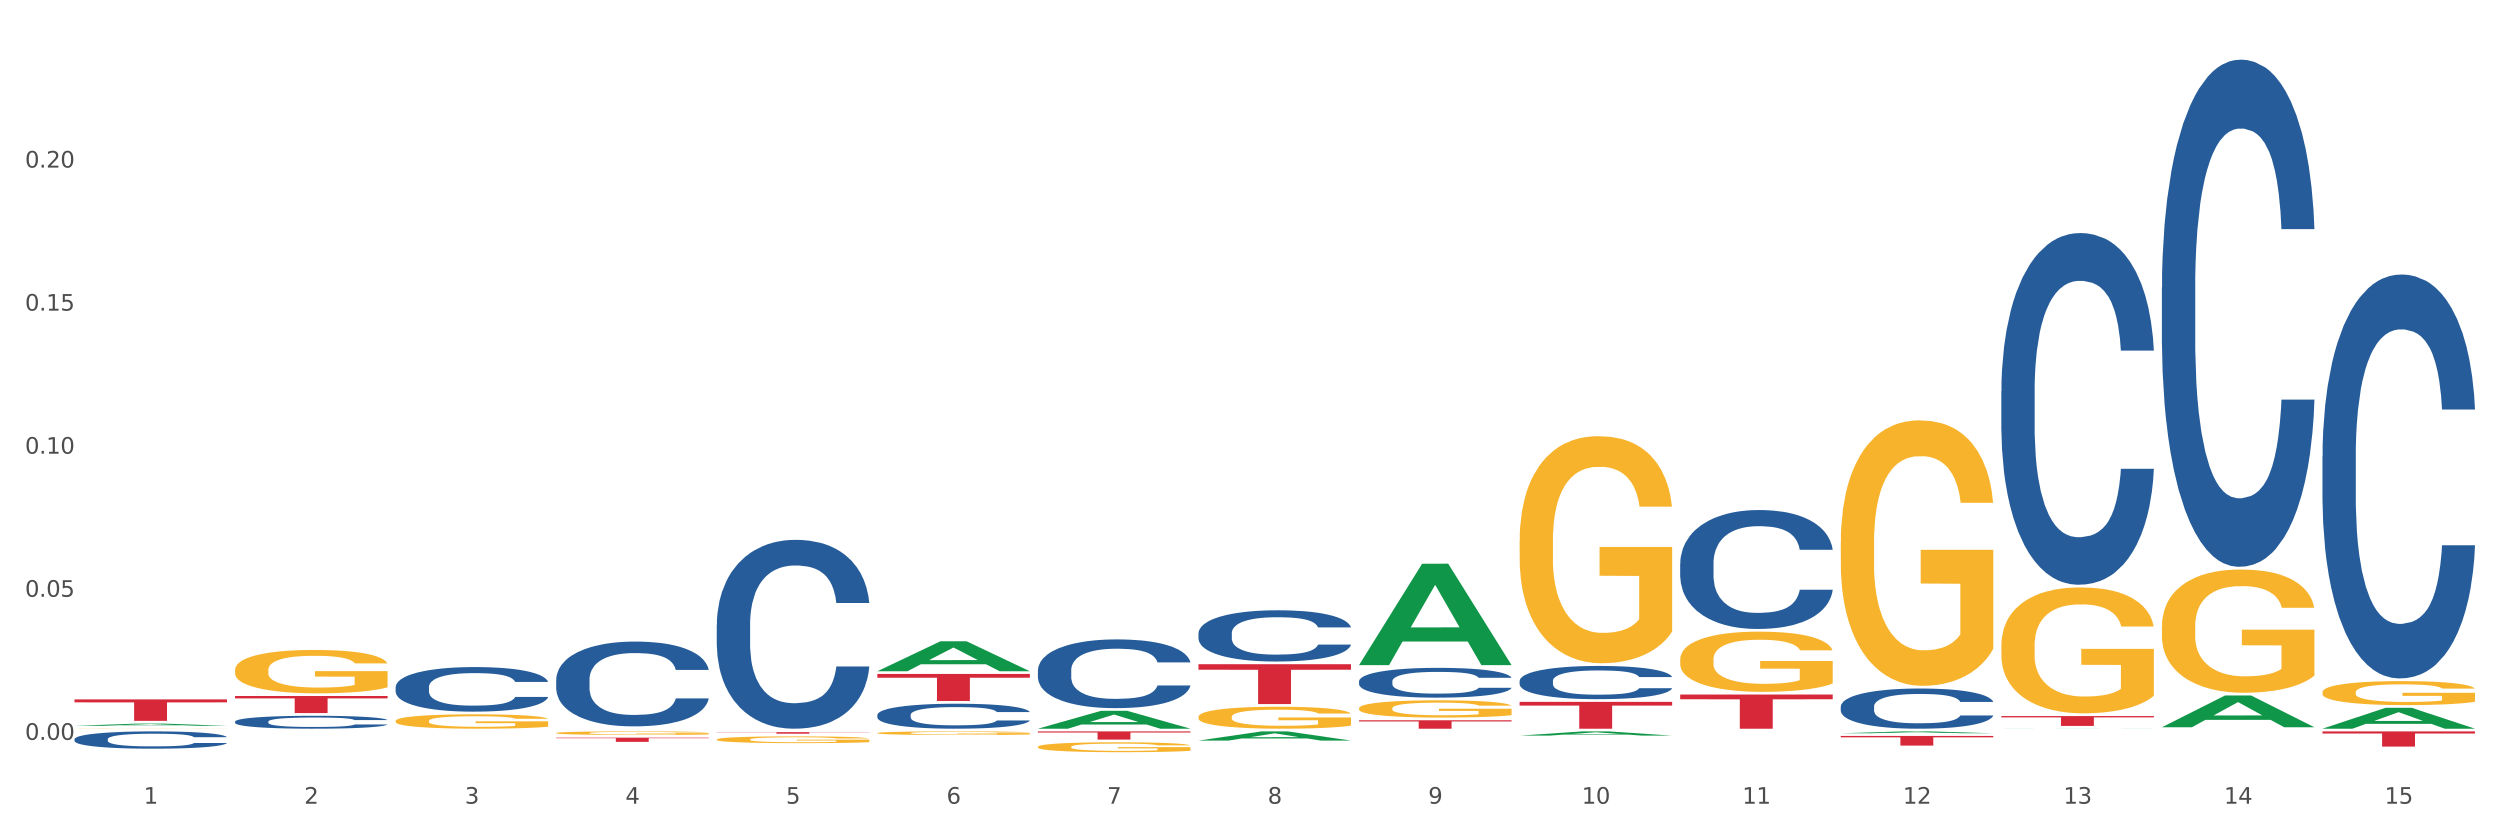 <?xml version="1.0" encoding="utf-8" standalone="no"?>
<!DOCTYPE svg PUBLIC "-//W3C//DTD SVG 1.1//EN"
  "http://www.w3.org/Graphics/SVG/1.1/DTD/svg11.dtd">
<svg xmlns:xlink="http://www.w3.org/1999/xlink" width="1080pt" height="360pt" viewBox="0 0 1080 360" xmlns="http://www.w3.org/2000/svg" version="1.1">
 <rect x="0" y="0" width="1080" height="360" fill="#333333" stroke="none"/>
 <defs>
  <style type="text/css">*{stroke-linejoin: round; stroke-linecap: butt}</style>
 </defs>
 <g id="figure_1">
  <g id="patch_1">
   <path d="M 0 360 
L 1080 360 
L 1080 0 
L 0 0 
z
" style="fill: #ffffff; stroke: #ffffff; stroke-linejoin: miter"/>
  </g>
  <g id="axes_1">
   <g id="matplotlib.axis_1">
    <g id="xtick_1">
     <g id="text_1">
      <!-- 1 -->
      <g style="fill: #4d4d4d" transform="translate(62.07 347.204) scale(0.096 -0.096)">
       <defs>
        <path id="DejaVuSans-31" d="M 794 531 
L 1825 531 
L 1825 4091 
L 703 3866 
L 703 4441 
L 1819 4666 
L 2450 4666 
L 2450 531 
L 3481 531 
L 3481 0 
L 794 0 
L 794 531 
z
" transform="scale(0.016)"/>
       </defs>
       <use xlink:href="#DejaVuSans-31"/>
      </g>
     </g>
    </g>
    <g id="xtick_2">
     <g id="text_2">
      <!-- 2 -->
      <g style="fill: #4d4d4d" transform="translate(131.436 347.204) scale(0.096 -0.096)">
       <defs>
        <path id="DejaVuSans-32" d="M 1228 531 
L 3431 531 
L 3431 0 
L 469 0 
L 469 531 
Q 828 903 1448 1529 
Q 2069 2156 2228 2338 
Q 2531 2678 2651 2914 
Q 2772 3150 2772 3378 
Q 2772 3750 2511 3984 
Q 2250 4219 1831 4219 
Q 1534 4219 1204 4116 
Q 875 4013 500 3803 
L 500 4441 
Q 881 4594 1212 4672 
Q 1544 4750 1819 4750 
Q 2544 4750 2975 4387 
Q 3406 4025 3406 3419 
Q 3406 3131 3298 2873 
Q 3191 2616 2906 2266 
Q 2828 2175 2409 1742 
Q 1991 1309 1228 531 
z
" transform="scale(0.016)"/>
       </defs>
       <use xlink:href="#DejaVuSans-32"/>
      </g>
     </g>
    </g>
    <g id="xtick_3">
     <g id="text_3">
      <!-- 3 -->
      <g style="fill: #4d4d4d" transform="translate(200.802 347.204) scale(0.096 -0.096)">
       <defs>
        <path id="DejaVuSans-33" d="M 2597 2516 
Q 3050 2419 3304 2112 
Q 3559 1806 3559 1356 
Q 3559 666 3084 287 
Q 2609 -91 1734 -91 
Q 1441 -91 1130 -33 
Q 819 25 488 141 
L 488 750 
Q 750 597 1062 519 
Q 1375 441 1716 441 
Q 2309 441 2620 675 
Q 2931 909 2931 1356 
Q 2931 1769 2642 2001 
Q 2353 2234 1838 2234 
L 1294 2234 
L 1294 2753 
L 1863 2753 
Q 2328 2753 2575 2939 
Q 2822 3125 2822 3475 
Q 2822 3834 2567 4026 
Q 2313 4219 1838 4219 
Q 1578 4219 1281 4162 
Q 984 4106 628 3988 
L 628 4550 
Q 988 4650 1302 4700 
Q 1616 4750 1894 4750 
Q 2613 4750 3031 4423 
Q 3450 4097 3450 3541 
Q 3450 3153 3228 2886 
Q 3006 2619 2597 2516 
z
" transform="scale(0.016)"/>
       </defs>
       <use xlink:href="#DejaVuSans-33"/>
      </g>
     </g>
    </g>
    <g id="xtick_4">
     <g id="text_4">
      <!-- 4 -->
      <g style="fill: #4d4d4d" transform="translate(270.169 347.204) scale(0.096 -0.096)">
       <defs>
        <path id="DejaVuSans-34" d="M 2419 4116 
L 825 1625 
L 2419 1625 
L 2419 4116 
z
M 2253 4666 
L 3047 4666 
L 3047 1625 
L 3713 1625 
L 3713 1100 
L 3047 1100 
L 3047 0 
L 2419 0 
L 2419 1100 
L 313 1100 
L 313 1709 
L 2253 4666 
z
" transform="scale(0.016)"/>
       </defs>
       <use xlink:href="#DejaVuSans-34"/>
      </g>
     </g>
    </g>
    <g id="xtick_5">
     <g id="text_5">
      <!-- 5 -->
      <g style="fill: #4d4d4d" transform="translate(339.535 347.204) scale(0.096 -0.096)">
       <defs>
        <path id="DejaVuSans-35" d="M 691 4666 
L 3169 4666 
L 3169 4134 
L 1269 4134 
L 1269 2991 
Q 1406 3038 1543 3061 
Q 1681 3084 1819 3084 
Q 2600 3084 3056 2656 
Q 3513 2228 3513 1497 
Q 3513 744 3044 326 
Q 2575 -91 1722 -91 
Q 1428 -91 1123 -41 
Q 819 9 494 109 
L 494 744 
Q 775 591 1075 516 
Q 1375 441 1709 441 
Q 2250 441 2565 725 
Q 2881 1009 2881 1497 
Q 2881 1984 2565 2268 
Q 2250 2553 1709 2553 
Q 1456 2553 1204 2497 
Q 953 2441 691 2322 
L 691 4666 
z
" transform="scale(0.016)"/>
       </defs>
       <use xlink:href="#DejaVuSans-35"/>
      </g>
     </g>
    </g>
    <g id="xtick_6">
     <g id="text_6">
      <!-- 6 -->
      <g style="fill: #4d4d4d" transform="translate(408.901 347.204) scale(0.096 -0.096)">
       <defs>
        <path id="DejaVuSans-36" d="M 2113 2584 
Q 1688 2584 1439 2293 
Q 1191 2003 1191 1497 
Q 1191 994 1439 701 
Q 1688 409 2113 409 
Q 2538 409 2786 701 
Q 3034 994 3034 1497 
Q 3034 2003 2786 2293 
Q 2538 2584 2113 2584 
z
M 3366 4563 
L 3366 3988 
Q 3128 4100 2886 4159 
Q 2644 4219 2406 4219 
Q 1781 4219 1451 3797 
Q 1122 3375 1075 2522 
Q 1259 2794 1537 2939 
Q 1816 3084 2150 3084 
Q 2853 3084 3261 2657 
Q 3669 2231 3669 1497 
Q 3669 778 3244 343 
Q 2819 -91 2113 -91 
Q 1303 -91 875 529 
Q 447 1150 447 2328 
Q 447 3434 972 4092 
Q 1497 4750 2381 4750 
Q 2619 4750 2861 4703 
Q 3103 4656 3366 4563 
z
" transform="scale(0.016)"/>
       </defs>
       <use xlink:href="#DejaVuSans-36"/>
      </g>
     </g>
    </g>
    <g id="xtick_7">
     <g id="text_7">
      <!-- 7 -->
      <g style="fill: #4d4d4d" transform="translate(478.267 347.204) scale(0.096 -0.096)">
       <defs>
        <path id="DejaVuSans-37" d="M 525 4666 
L 3525 4666 
L 3525 4397 
L 1831 0 
L 1172 0 
L 2766 4134 
L 525 4134 
L 525 4666 
z
" transform="scale(0.016)"/>
       </defs>
       <use xlink:href="#DejaVuSans-37"/>
      </g>
     </g>
    </g>
    <g id="xtick_8">
     <g id="text_8">
      <!-- 8 -->
      <g style="fill: #4d4d4d" transform="translate(547.634 347.204) scale(0.096 -0.096)">
       <defs>
        <path id="DejaVuSans-38" d="M 2034 2216 
Q 1584 2216 1326 1975 
Q 1069 1734 1069 1313 
Q 1069 891 1326 650 
Q 1584 409 2034 409 
Q 2484 409 2743 651 
Q 3003 894 3003 1313 
Q 3003 1734 2745 1975 
Q 2488 2216 2034 2216 
z
M 1403 2484 
Q 997 2584 770 2862 
Q 544 3141 544 3541 
Q 544 4100 942 4425 
Q 1341 4750 2034 4750 
Q 2731 4750 3128 4425 
Q 3525 4100 3525 3541 
Q 3525 3141 3298 2862 
Q 3072 2584 2669 2484 
Q 3125 2378 3379 2068 
Q 3634 1759 3634 1313 
Q 3634 634 3220 271 
Q 2806 -91 2034 -91 
Q 1263 -91 848 271 
Q 434 634 434 1313 
Q 434 1759 690 2068 
Q 947 2378 1403 2484 
z
M 1172 3481 
Q 1172 3119 1398 2916 
Q 1625 2713 2034 2713 
Q 2441 2713 2670 2916 
Q 2900 3119 2900 3481 
Q 2900 3844 2670 4047 
Q 2441 4250 2034 4250 
Q 1625 4250 1398 4047 
Q 1172 3844 1172 3481 
z
" transform="scale(0.016)"/>
       </defs>
       <use xlink:href="#DejaVuSans-38"/>
      </g>
     </g>
    </g>
    <g id="xtick_9">
     <g id="text_9">
      <!-- 9 -->
      <g style="fill: #4d4d4d" transform="translate(617 347.204) scale(0.096 -0.096)">
       <defs>
        <path id="DejaVuSans-39" d="M 703 97 
L 703 672 
Q 941 559 1184 500 
Q 1428 441 1663 441 
Q 2288 441 2617 861 
Q 2947 1281 2994 2138 
Q 2813 1869 2534 1725 
Q 2256 1581 1919 1581 
Q 1219 1581 811 2004 
Q 403 2428 403 3163 
Q 403 3881 828 4315 
Q 1253 4750 1959 4750 
Q 2769 4750 3195 4129 
Q 3622 3509 3622 2328 
Q 3622 1225 3098 567 
Q 2575 -91 1691 -91 
Q 1453 -91 1209 -44 
Q 966 3 703 97 
z
M 1959 2075 
Q 2384 2075 2632 2365 
Q 2881 2656 2881 3163 
Q 2881 3666 2632 3958 
Q 2384 4250 1959 4250 
Q 1534 4250 1286 3958 
Q 1038 3666 1038 3163 
Q 1038 2656 1286 2365 
Q 1534 2075 1959 2075 
z
" transform="scale(0.016)"/>
       </defs>
       <use xlink:href="#DejaVuSans-39"/>
      </g>
     </g>
    </g>
    <g id="xtick_10">
     <g id="text_10">
      <!-- 10 -->
      <g style="fill: #4d4d4d" transform="translate(683.312 347.204) scale(0.096 -0.096)">
       <defs>
        <path id="DejaVuSans-30" d="M 2034 4250 
Q 1547 4250 1301 3770 
Q 1056 3291 1056 2328 
Q 1056 1369 1301 889 
Q 1547 409 2034 409 
Q 2525 409 2770 889 
Q 3016 1369 3016 2328 
Q 3016 3291 2770 3770 
Q 2525 4250 2034 4250 
z
M 2034 4750 
Q 2819 4750 3233 4129 
Q 3647 3509 3647 2328 
Q 3647 1150 3233 529 
Q 2819 -91 2034 -91 
Q 1250 -91 836 529 
Q 422 1150 422 2328 
Q 422 3509 836 4129 
Q 1250 4750 2034 4750 
z
" transform="scale(0.016)"/>
       </defs>
       <use xlink:href="#DejaVuSans-31"/>
       <use xlink:href="#DejaVuSans-30" transform="translate(63.623 0)"/>
      </g>
     </g>
    </g>
    <g id="xtick_11">
     <g id="text_11">
      <!-- 11 -->
      <g style="fill: #4d4d4d" transform="translate(752.678 347.204) scale(0.096 -0.096)">
       <use xlink:href="#DejaVuSans-31"/>
       <use xlink:href="#DejaVuSans-31" transform="translate(63.623 0)"/>
      </g>
     </g>
    </g>
    <g id="xtick_12">
     <g id="text_12">
      <!-- 12 -->
      <g style="fill: #4d4d4d" transform="translate(822.044 347.204) scale(0.096 -0.096)">
       <use xlink:href="#DejaVuSans-31"/>
       <use xlink:href="#DejaVuSans-32" transform="translate(63.623 0)"/>
      </g>
     </g>
    </g>
    <g id="xtick_13">
     <g id="text_13">
      <!-- 13 -->
      <g style="fill: #4d4d4d" transform="translate(891.411 347.204) scale(0.096 -0.096)">
       <use xlink:href="#DejaVuSans-31"/>
       <use xlink:href="#DejaVuSans-33" transform="translate(63.623 0)"/>
      </g>
     </g>
    </g>
    <g id="xtick_14">
     <g id="text_14">
      <!-- 14 -->
      <g style="fill: #4d4d4d" transform="translate(960.777 347.204) scale(0.096 -0.096)">
       <use xlink:href="#DejaVuSans-31"/>
       <use xlink:href="#DejaVuSans-34" transform="translate(63.623 0)"/>
      </g>
     </g>
    </g>
    <g id="xtick_15">
     <g id="text_15">
      <!-- 15 -->
      <g style="fill: #4d4d4d" transform="translate(1030.143 347.204) scale(0.096 -0.096)">
       <use xlink:href="#DejaVuSans-31"/>
       <use xlink:href="#DejaVuSans-35" transform="translate(63.623 0)"/>
      </g>
     </g>
    </g>
    <g id="xtick_16"/>
    <g id="xtick_17"/>
    <g id="xtick_18"/>
    <g id="xtick_19"/>
    <g id="xtick_20"/>
    <g id="xtick_21"/>
    <g id="xtick_22"/>
    <g id="xtick_23"/>
    <g id="xtick_24"/>
    <g id="xtick_25"/>
    <g id="xtick_26"/>
    <g id="xtick_27"/>
    <g id="xtick_28"/>
    <g id="xtick_29"/>
   </g>
   <g id="matplotlib.axis_2">
    <g id="ytick_1">
     <g id="text_16">
      <!-- 0.00 -->
      <g style="fill: #4d4d4d" transform="translate(10.8 319.607) scale(0.096 -0.096)">
       <defs>
        <path id="DejaVuSans-2e" d="M 684 794 
L 1344 794 
L 1344 0 
L 684 0 
L 684 794 
z
" transform="scale(0.016)"/>
       </defs>
       <use xlink:href="#DejaVuSans-30"/>
       <use xlink:href="#DejaVuSans-2e" transform="translate(63.623 0)"/>
       <use xlink:href="#DejaVuSans-30" transform="translate(95.41 0)"/>
       <use xlink:href="#DejaVuSans-30" transform="translate(159.033 0)"/>
      </g>
     </g>
    </g>
    <g id="ytick_2">
     <g id="text_17">
      <!-- 0.05 -->
      <g style="fill: #4d4d4d" transform="translate(10.8 257.803) scale(0.096 -0.096)">
       <use xlink:href="#DejaVuSans-30"/>
       <use xlink:href="#DejaVuSans-2e" transform="translate(63.623 0)"/>
       <use xlink:href="#DejaVuSans-30" transform="translate(95.41 0)"/>
       <use xlink:href="#DejaVuSans-35" transform="translate(159.033 0)"/>
      </g>
     </g>
    </g>
    <g id="ytick_3">
     <g id="text_18">
      <!-- 0.10 -->
      <g style="fill: #4d4d4d" transform="translate(10.8 195.999) scale(0.096 -0.096)">
       <use xlink:href="#DejaVuSans-30"/>
       <use xlink:href="#DejaVuSans-2e" transform="translate(63.623 0)"/>
       <use xlink:href="#DejaVuSans-31" transform="translate(95.41 0)"/>
       <use xlink:href="#DejaVuSans-30" transform="translate(159.033 0)"/>
      </g>
     </g>
    </g>
    <g id="ytick_4">
     <g id="text_19">
      <!-- 0.15 -->
      <g style="fill: #4d4d4d" transform="translate(10.8 134.196) scale(0.096 -0.096)">
       <use xlink:href="#DejaVuSans-30"/>
       <use xlink:href="#DejaVuSans-2e" transform="translate(63.623 0)"/>
       <use xlink:href="#DejaVuSans-31" transform="translate(95.41 0)"/>
       <use xlink:href="#DejaVuSans-35" transform="translate(159.033 0)"/>
      </g>
     </g>
    </g>
    <g id="ytick_5">
     <g id="text_20">
      <!-- 0.20 -->
      <g style="fill: #4d4d4d" transform="translate(10.8 72.392) scale(0.096 -0.096)">
       <use xlink:href="#DejaVuSans-30"/>
       <use xlink:href="#DejaVuSans-2e" transform="translate(63.623 0)"/>
       <use xlink:href="#DejaVuSans-32" transform="translate(95.41 0)"/>
       <use xlink:href="#DejaVuSans-30" transform="translate(159.033 0)"/>
      </g>
     </g>
    </g>
    <g id="ytick_6"/>
    <g id="ytick_7"/>
    <g id="ytick_8"/>
    <g id="ytick_9"/>
    <g id="ytick_10"/>
   </g>
   <g id="PolyCollection_1">
    <path d="M 32.175 313.539 
L 32.243 313.538 
L 59.417 312.587 
L 70.695 312.586 
L 98.073 313.541 
L 85.029 313.541 
L 79.119 313.319 
L 51.061 313.319 
L 50.857 313.322 
L 45.151 313.541 
L 32.175 313.541 
L 32.175 313.539 
L 54.594 313.186 
L 75.586 313.185 
L 65.192 312.789 
L 65.056 312.788 
L 64.92 312.79 
L 54.526 313.185 
L 54.594 313.186 
L 32.175 313.539 
z
" clip-path="url(#p70d8d470d2)" style="fill: #109648"/>
    <path d="M 725.837 300.04 
L 791.735 300.04 
L 791.735 302.091 
L 765.813 302.105 
L 765.813 314.799 
L 751.603 314.799 
L 751.603 302.105 
L 725.837 302.091 
L 725.837 300.054 
L 725.837 300.04 
z
" clip-path="url(#p70d8d470d2)" style="fill: #d62839"/>
    <path d="M 656.471 303.205 
L 722.369 303.205 
L 722.369 304.816 
L 696.447 304.827 
L 696.447 314.799 
L 682.237 314.799 
L 682.237 304.827 
L 656.471 304.816 
L 656.471 303.216 
L 656.471 303.205 
z
" clip-path="url(#p70d8d470d2)" style="fill: #d62839"/>
    <path d="M 587.105 311.152 
L 653.003 311.152 
L 653.003 311.659 
L 627.081 311.662 
L 627.081 314.799 
L 612.871 314.799 
L 612.871 311.662 
L 587.105 311.659 
L 587.105 311.155 
L 587.105 311.152 
z
" clip-path="url(#p70d8d470d2)" style="fill: #d62839"/>
    <path d="M 517.739 286.938 
L 583.636 286.938 
L 583.636 289.331 
L 557.715 289.347 
L 557.715 304.155 
L 543.504 304.155 
L 543.504 289.347 
L 517.739 289.331 
L 517.739 286.954 
L 517.739 286.938 
z
" clip-path="url(#p70d8d470d2)" style="fill: #d62839"/>
    <path d="M 448.372 315.96 
L 514.27 315.96 
L 514.27 316.453 
L 488.348 316.456 
L 488.348 319.507 
L 474.138 319.507 
L 474.138 316.456 
L 448.372 316.453 
L 448.372 315.963 
L 448.372 315.96 
z
" clip-path="url(#p70d8d470d2)" style="fill: #d62839"/>
    <path d="M 309.64 316.293 
L 375.538 316.293 
L 375.538 316.385 
L 349.616 316.385 
L 349.616 316.951 
L 335.406 316.951 
L 335.406 316.385 
L 309.64 316.385 
L 309.64 316.294 
L 309.64 316.293 
z
" clip-path="url(#p70d8d470d2)" style="fill: #d62839"/>
    <path d="M 795.203 317.936 
L 861.101 317.936 
L 861.101 318.516 
L 835.179 318.52 
L 835.179 322.107 
L 820.969 322.107 
L 820.969 318.52 
L 795.203 318.516 
L 795.203 317.94 
L 795.203 317.936 
z
" clip-path="url(#p70d8d470d2)" style="fill: #d62839"/>
    <path d="M 240.274 318.66 
L 306.172 318.66 
L 306.172 318.914 
L 280.25 318.916 
L 280.25 320.491 
L 266.039 320.491 
L 266.039 318.916 
L 240.274 318.914 
L 240.274 318.661 
L 240.274 318.66 
z
" clip-path="url(#p70d8d470d2)" style="fill: #d62839"/>
    <path d="M 32.175 302.13 
L 98.073 302.13 
L 98.073 303.421 
L 72.151 303.43 
L 72.151 311.425 
L 57.941 311.425 
L 57.941 303.43 
L 32.175 303.421 
L 32.175 302.138 
L 32.175 302.13 
z
" clip-path="url(#p70d8d470d2)" style="fill: #d62839"/>
    <path d="M 1003.302 299.036 
L 1003.38 299.027 
L 1003.38 298.686 
L 1003.535 298.393 
L 1004.314 297.683 
L 1005.481 297.096 
L 1006.336 296.783 
L 1007.192 296.528 
L 1008.204 296.272 
L 1009.448 296.007 
L 1011.705 295.619 
L 1013.105 295.42 
L 1014.817 295.212 
L 1017.929 294.909 
L 1020.185 294.739 
L 1022.519 294.597 
L 1026.331 294.426 
L 1028.821 294.35 
L 1031.466 294.294 
L 1034.656 294.256 
L 1037.068 294.246 
L 1042.358 294.275 
L 1046.871 294.36 
L 1049.049 294.426 
L 1051.85 294.54 
L 1053.328 294.616 
L 1055.74 294.767 
L 1058.23 294.966 
L 1059.942 295.136 
L 1062.509 295.458 
L 1064.454 295.78 
L 1066.244 296.177 
L 1067.177 296.452 
L 1067.877 296.708 
L 1068.5 297.001 
L 1069.122 297.465 
L 1055.118 297.465 
L 1054.573 297.134 
L 1053.717 296.821 
L 1052.473 296.518 
L 1051.383 296.329 
L 1049.516 296.092 
L 1047.805 295.941 
L 1046.015 295.827 
L 1043.837 295.733 
L 1042.125 295.685 
L 1039.713 295.647 
L 1034.967 295.657 
L 1031.777 295.733 
L 1029.599 295.827 
L 1028.199 295.912 
L 1026.954 296.007 
L 1025.553 296.14 
L 1023.919 296.338 
L 1022.752 296.518 
L 1021.585 296.745 
L 1020.652 296.973 
L 1019.796 297.238 
L 1019.096 297.522 
L 1018.551 297.815 
L 1018.084 298.175 
L 1017.695 298.771 
L 1017.695 300.068 
L 1017.851 300.362 
L 1018.24 300.75 
L 1018.707 301.043 
L 1019.485 301.394 
L 1020.185 301.63 
L 1021.508 301.971 
L 1022.986 302.255 
L 1024.153 302.435 
L 1025.32 302.586 
L 1027.343 302.795 
L 1029.599 302.965 
L 1031.544 303.069 
L 1034.189 303.164 
L 1035.979 303.202 
L 1037.535 303.221 
L 1041.347 303.221 
L 1044.07 303.192 
L 1047.104 303.126 
L 1049.438 303.041 
L 1051.383 302.937 
L 1053.562 302.766 
L 1054.962 302.605 
L 1054.962 300.627 
L 1037.846 300.617 
L 1037.846 299.301 
L 1069.2 299.301 
L 1069.2 303.164 
L 1067.877 303.363 
L 1066.399 303.542 
L 1064.843 303.703 
L 1062.509 303.902 
L 1059.708 304.091 
L 1057.219 304.224 
L 1054.573 304.338 
L 1051.461 304.442 
L 1047.416 304.536 
L 1044.926 304.574 
L 1041.814 304.603 
L 1038.157 304.612 
L 1034.967 304.593 
L 1031.855 304.546 
L 1028.588 304.461 
L 1025.398 304.338 
L 1022.986 304.215 
L 1020.574 304.063 
L 1018.007 303.864 
L 1015.984 303.675 
L 1014.428 303.505 
L 1012.716 303.287 
L 1010.849 303.003 
L 1009.448 302.747 
L 1008.204 302.482 
L 1006.881 302.141 
L 1005.947 301.848 
L 1005.014 301.479 
L 1004.469 301.204 
L 1003.847 300.778 
L 1003.38 300.182 
L 1003.302 299.036 
z
" clip-path="url(#p70d8d470d2)" style="fill: #f7b32b"/>
    <path d="M 933.936 270.641 
L 934.014 270.593 
L 934.014 268.842 
L 934.169 267.335 
L 934.947 263.688 
L 936.114 260.673 
L 936.97 259.068 
L 937.826 257.755 
L 938.837 256.442 
L 940.082 255.081 
L 942.338 253.087 
L 943.739 252.066 
L 945.45 250.996 
L 948.563 249.44 
L 950.819 248.565 
L 953.153 247.835 
L 956.965 246.96 
L 959.455 246.571 
L 962.1 246.279 
L 965.29 246.085 
L 967.702 246.036 
L 972.992 246.182 
L 977.505 246.62 
L 979.683 246.96 
L 982.484 247.544 
L 983.962 247.933 
L 986.374 248.711 
L 988.864 249.732 
L 990.575 250.607 
L 993.143 252.26 
L 995.088 253.914 
L 996.877 255.956 
L 997.811 257.366 
L 998.511 258.679 
L 999.134 260.187 
L 999.756 262.569 
L 985.752 262.569 
L 985.207 260.867 
L 984.351 259.263 
L 983.106 257.707 
L 982.017 256.734 
L 980.15 255.518 
L 978.438 254.74 
L 976.649 254.157 
L 974.47 253.671 
L 972.759 253.427 
L 970.347 253.233 
L 965.601 253.282 
L 962.411 253.671 
L 960.233 254.157 
L 958.832 254.595 
L 957.588 255.081 
L 956.187 255.762 
L 954.553 256.783 
L 953.386 257.707 
L 952.219 258.874 
L 951.286 260.041 
L 950.43 261.402 
L 949.73 262.861 
L 949.185 264.368 
L 948.718 266.216 
L 948.329 269.28 
L 948.329 275.942 
L 948.485 277.449 
L 948.874 279.443 
L 949.341 280.95 
L 950.119 282.749 
L 950.819 283.965 
L 952.141 285.716 
L 953.62 287.174 
L 954.787 288.098 
L 955.954 288.876 
L 957.977 289.946 
L 960.233 290.821 
L 962.178 291.356 
L 964.823 291.842 
L 966.613 292.037 
L 968.169 292.134 
L 971.981 292.134 
L 974.704 291.988 
L 977.738 291.648 
L 980.072 291.21 
L 982.017 290.675 
L 984.196 289.8 
L 985.596 288.973 
L 985.596 278.811 
L 968.48 278.762 
L 968.48 272.003 
L 999.834 272.003 
L 999.834 291.842 
L 998.511 292.864 
L 997.033 293.788 
L 995.477 294.614 
L 993.143 295.635 
L 990.342 296.608 
L 987.852 297.289 
L 985.207 297.872 
L 982.095 298.407 
L 978.049 298.893 
L 975.56 299.088 
L 972.448 299.234 
L 968.791 299.282 
L 965.601 299.185 
L 962.489 298.942 
L 959.221 298.504 
L 956.032 297.872 
L 953.62 297.24 
L 951.208 296.462 
L 948.64 295.441 
L 946.618 294.468 
L 945.061 293.593 
L 943.35 292.475 
L 941.483 291.016 
L 940.082 289.703 
L 938.837 288.341 
L 937.515 286.591 
L 936.581 285.083 
L 935.648 283.187 
L 935.103 281.777 
L 934.48 279.589 
L 934.014 276.525 
L 933.936 270.641 
z
" clip-path="url(#p70d8d470d2)" style="fill: #f7b32b"/>
    <path d="M 864.57 278.909 
L 864.647 278.859 
L 864.647 277.071 
L 864.803 275.531 
L 865.581 271.805 
L 866.748 268.725 
L 867.604 267.086 
L 868.46 265.744 
L 869.471 264.403 
L 870.716 263.012 
L 872.972 260.976 
L 874.373 259.932 
L 876.084 258.84 
L 879.196 257.25 
L 881.453 256.356 
L 883.787 255.611 
L 887.599 254.716 
L 890.089 254.319 
L 892.734 254.021 
L 895.924 253.822 
L 898.336 253.773 
L 903.626 253.922 
L 908.139 254.369 
L 910.317 254.716 
L 913.118 255.313 
L 914.596 255.71 
L 917.008 256.505 
L 919.498 257.548 
L 921.209 258.442 
L 923.777 260.131 
L 925.722 261.82 
L 927.511 263.906 
L 928.445 265.347 
L 929.145 266.688 
L 929.767 268.228 
L 930.39 270.662 
L 916.385 270.662 
L 915.841 268.924 
L 914.985 267.284 
L 913.74 265.695 
L 912.651 264.701 
L 910.784 263.459 
L 909.072 262.665 
L 907.283 262.068 
L 905.104 261.572 
L 903.393 261.323 
L 900.981 261.125 
L 896.235 261.174 
L 893.045 261.572 
L 890.867 262.068 
L 889.466 262.516 
L 888.221 263.012 
L 886.821 263.708 
L 885.187 264.751 
L 884.02 265.695 
L 882.853 266.887 
L 881.919 268.079 
L 881.064 269.47 
L 880.363 270.96 
L 879.819 272.5 
L 879.352 274.388 
L 878.963 277.518 
L 878.963 284.323 
L 879.119 285.863 
L 879.508 287.9 
L 879.974 289.44 
L 880.752 291.278 
L 881.453 292.52 
L 882.775 294.308 
L 884.253 295.798 
L 885.42 296.742 
L 886.587 297.537 
L 888.61 298.63 
L 890.867 299.524 
L 892.812 300.07 
L 895.457 300.567 
L 897.246 300.766 
L 898.802 300.865 
L 902.615 300.865 
L 905.338 300.716 
L 908.372 300.368 
L 910.706 299.921 
L 912.651 299.375 
L 914.829 298.481 
L 916.23 297.636 
L 916.23 287.254 
L 899.114 287.204 
L 899.114 280.299 
L 930.468 280.299 
L 930.468 300.567 
L 929.145 301.61 
L 927.667 302.554 
L 926.111 303.399 
L 923.777 304.442 
L 920.976 305.435 
L 918.486 306.131 
L 915.841 306.727 
L 912.729 307.273 
L 908.683 307.77 
L 906.193 307.969 
L 903.081 308.118 
L 899.425 308.168 
L 896.235 308.068 
L 893.123 307.82 
L 889.855 307.373 
L 886.665 306.727 
L 884.253 306.081 
L 881.842 305.286 
L 879.274 304.243 
L 877.251 303.25 
L 875.695 302.356 
L 873.984 301.213 
L 872.116 299.723 
L 870.716 298.381 
L 869.471 296.991 
L 868.149 295.202 
L 867.215 293.662 
L 866.281 291.725 
L 865.737 290.284 
L 865.114 288.049 
L 864.647 284.919 
L 864.57 278.909 
z
" clip-path="url(#p70d8d470d2)" style="fill: #f7b32b"/>
    <path d="M 795.203 234.587 
L 795.281 234.482 
L 795.281 230.711 
L 795.437 227.464 
L 796.215 219.609 
L 797.382 213.115 
L 798.238 209.658 
L 799.094 206.831 
L 800.105 204.003 
L 801.35 201.07 
L 803.606 196.775 
L 805.006 194.576 
L 806.718 192.272 
L 809.83 188.92 
L 812.086 187.035 
L 814.42 185.463 
L 818.233 183.578 
L 820.722 182.74 
L 823.368 182.112 
L 826.557 181.693 
L 828.969 181.588 
L 834.26 181.902 
L 838.772 182.845 
L 840.951 183.578 
L 843.752 184.835 
L 845.23 185.673 
L 847.642 187.349 
L 850.131 189.548 
L 851.843 191.434 
L 854.41 194.995 
L 856.355 198.556 
L 858.145 202.955 
L 859.078 205.993 
L 859.779 208.821 
L 860.401 212.068 
L 861.024 217.2 
L 847.019 217.2 
L 846.475 213.534 
L 845.619 210.077 
L 844.374 206.726 
L 843.285 204.631 
L 841.418 202.012 
L 839.706 200.337 
L 837.916 199.08 
L 835.738 198.032 
L 834.026 197.509 
L 831.615 197.09 
L 826.869 197.194 
L 823.679 198.032 
L 821.5 199.08 
L 820.1 200.022 
L 818.855 201.07 
L 817.455 202.536 
L 815.821 204.736 
L 814.654 206.726 
L 813.487 209.24 
L 812.553 211.753 
L 811.697 214.686 
L 810.997 217.828 
L 810.453 221.075 
L 809.986 225.055 
L 809.597 231.654 
L 809.597 246.003 
L 809.752 249.25 
L 810.141 253.545 
L 810.608 256.792 
L 811.386 260.667 
L 812.086 263.286 
L 813.409 267.056 
L 814.887 270.198 
L 816.054 272.188 
L 817.221 273.864 
L 819.244 276.169 
L 821.5 278.054 
L 823.445 279.206 
L 826.091 280.253 
L 827.88 280.672 
L 829.436 280.882 
L 833.248 280.882 
L 835.971 280.568 
L 839.006 279.834 
L 841.34 278.892 
L 843.285 277.74 
L 845.463 275.854 
L 846.864 274.074 
L 846.864 252.183 
L 829.747 252.078 
L 829.747 237.519 
L 861.101 237.519 
L 861.101 280.253 
L 859.779 282.453 
L 858.3 284.443 
L 856.744 286.224 
L 854.41 288.423 
L 851.61 290.518 
L 849.12 291.984 
L 846.475 293.241 
L 843.363 294.393 
L 839.317 295.441 
L 836.827 295.86 
L 833.715 296.174 
L 830.059 296.279 
L 826.869 296.069 
L 823.757 295.546 
L 820.489 294.603 
L 817.299 293.241 
L 814.887 291.88 
L 812.475 290.204 
L 809.908 288.004 
L 807.885 285.909 
L 806.329 284.024 
L 804.617 281.615 
L 802.75 278.473 
L 801.35 275.645 
L 800.105 272.712 
L 798.782 268.941 
L 797.849 265.695 
L 796.915 261.61 
L 796.37 258.572 
L 795.748 253.859 
L 795.281 247.26 
L 795.203 234.587 
z
" clip-path="url(#p70d8d470d2)" style="fill: #f7b32b"/>
    <path d="M 725.837 284.892 
L 725.915 284.868 
L 725.915 284.013 
L 726.071 283.277 
L 726.849 281.496 
L 728.016 280.023 
L 728.871 279.24 
L 729.727 278.598 
L 730.739 277.957 
L 731.984 277.292 
L 734.24 276.319 
L 735.64 275.82 
L 737.352 275.297 
L 740.464 274.537 
L 742.72 274.11 
L 745.054 273.754 
L 748.866 273.326 
L 751.356 273.136 
L 754.001 272.994 
L 757.191 272.899 
L 759.603 272.875 
L 764.894 272.946 
L 769.406 273.16 
L 771.585 273.326 
L 774.385 273.611 
L 775.864 273.801 
L 778.275 274.181 
L 780.765 274.68 
L 782.477 275.107 
L 785.044 275.915 
L 786.989 276.722 
L 788.779 277.72 
L 789.712 278.408 
L 790.412 279.05 
L 791.035 279.786 
L 791.657 280.949 
L 777.653 280.949 
L 777.108 280.118 
L 776.253 279.335 
L 775.008 278.575 
L 773.919 278.1 
L 772.051 277.506 
L 770.34 277.126 
L 768.55 276.841 
L 766.372 276.603 
L 764.66 276.485 
L 762.248 276.39 
L 757.502 276.413 
L 754.313 276.603 
L 752.134 276.841 
L 750.734 277.055 
L 749.489 277.292 
L 748.088 277.625 
L 746.455 278.123 
L 745.288 278.575 
L 744.121 279.145 
L 743.187 279.714 
L 742.331 280.379 
L 741.631 281.092 
L 741.086 281.828 
L 740.62 282.73 
L 740.23 284.227 
L 740.23 287.48 
L 740.386 288.216 
L 740.775 289.19 
L 741.242 289.926 
L 742.02 290.805 
L 742.72 291.399 
L 744.043 292.253 
L 745.521 292.966 
L 746.688 293.417 
L 747.855 293.797 
L 749.878 294.32 
L 752.134 294.747 
L 754.079 295.008 
L 756.724 295.246 
L 758.514 295.341 
L 760.07 295.388 
L 763.882 295.388 
L 766.605 295.317 
L 769.639 295.151 
L 771.974 294.937 
L 773.919 294.676 
L 776.097 294.248 
L 777.497 293.845 
L 777.497 288.881 
L 760.381 288.857 
L 760.381 285.556 
L 791.735 285.556 
L 791.735 295.246 
L 790.412 295.744 
L 788.934 296.196 
L 787.378 296.599 
L 785.044 297.098 
L 782.243 297.573 
L 779.754 297.905 
L 777.108 298.19 
L 773.996 298.452 
L 769.951 298.689 
L 767.461 298.784 
L 764.349 298.855 
L 760.692 298.879 
L 757.502 298.832 
L 754.39 298.713 
L 751.123 298.499 
L 747.933 298.19 
L 745.521 297.882 
L 743.109 297.502 
L 740.542 297.003 
L 738.519 296.528 
L 736.963 296.101 
L 735.251 295.554 
L 733.384 294.842 
L 731.984 294.201 
L 730.739 293.536 
L 729.416 292.681 
L 728.482 291.945 
L 727.549 291.019 
L 727.004 290.33 
L 726.382 289.261 
L 725.915 287.765 
L 725.837 284.892 
z
" clip-path="url(#p70d8d470d2)" style="fill: #f7b32b"/>
    <path d="M 101.541 300.681 
L 167.439 300.681 
L 167.439 301.706 
L 141.517 301.713 
L 141.517 308.053 
L 127.307 308.053 
L 127.307 301.713 
L 101.541 301.706 
L 101.541 300.688 
L 101.541 300.681 
z
" clip-path="url(#p70d8d470d2)" style="fill: #d62839"/>
    <path d="M 864.57 309.328 
L 930.468 309.328 
L 930.468 309.923 
L 904.546 309.927 
L 904.546 313.605 
L 890.335 313.605 
L 890.335 309.927 
L 864.57 309.923 
L 864.57 309.332 
L 864.57 309.328 
z
" clip-path="url(#p70d8d470d2)" style="fill: #d62839"/>
    <path d="M 1003.302 315.96 
L 1069.2 315.96 
L 1069.2 316.873 
L 1043.278 316.879 
L 1043.278 322.529 
L 1029.068 322.529 
L 1029.068 316.879 
L 1003.302 316.873 
L 1003.302 315.966 
L 1003.302 315.96 
z
" clip-path="url(#p70d8d470d2)" style="fill: #d62839"/>
    <path d="M 32.175 314.747 
L 32.253 314.747 
L 32.253 314.744 
L 32.408 314.741 
L 33.186 314.734 
L 34.353 314.729 
L 35.209 314.726 
L 36.065 314.723 
L 37.076 314.721 
L 38.321 314.718 
L 40.578 314.715 
L 41.978 314.713 
L 43.69 314.711 
L 46.802 314.708 
L 49.058 314.707 
L 51.392 314.705 
L 55.204 314.704 
L 57.694 314.703 
L 60.339 314.702 
L 63.529 314.702 
L 65.941 314.702 
L 71.231 314.702 
L 75.744 314.703 
L 77.922 314.704 
L 80.723 314.705 
L 82.201 314.705 
L 84.613 314.707 
L 87.103 314.709 
L 88.815 314.71 
L 91.382 314.713 
L 93.327 314.716 
L 95.116 314.72 
L 96.05 314.723 
L 96.75 314.725 
L 97.373 314.728 
L 97.995 314.732 
L 83.991 314.732 
L 83.446 314.729 
L 82.59 314.726 
L 81.346 314.723 
L 80.256 314.721 
L 78.389 314.719 
L 76.677 314.718 
L 74.888 314.717 
L 72.71 314.716 
L 70.998 314.715 
L 68.586 314.715 
L 63.84 314.715 
L 60.65 314.716 
L 58.472 314.717 
L 57.071 314.718 
L 55.827 314.718 
L 54.426 314.72 
L 52.792 314.722 
L 51.625 314.723 
L 50.458 314.725 
L 49.525 314.727 
L 48.669 314.73 
L 47.969 314.733 
L 47.424 314.735 
L 46.957 314.739 
L 46.568 314.744 
L 46.568 314.756 
L 46.724 314.759 
L 47.113 314.763 
L 47.58 314.766 
L 48.358 314.769 
L 49.058 314.771 
L 50.381 314.774 
L 51.859 314.777 
L 53.026 314.779 
L 54.193 314.78 
L 56.216 314.782 
L 58.472 314.784 
L 60.417 314.785 
L 63.062 314.785 
L 64.852 314.786 
L 66.408 314.786 
L 70.22 314.786 
L 72.943 314.786 
L 75.977 314.785 
L 78.311 314.784 
L 80.256 314.783 
L 82.435 314.782 
L 83.835 314.78 
L 83.835 314.762 
L 66.719 314.762 
L 66.719 314.749 
L 98.073 314.749 
L 98.073 314.785 
L 96.75 314.787 
L 95.272 314.789 
L 93.716 314.79 
L 91.382 314.792 
L 88.581 314.794 
L 86.091 314.795 
L 83.446 314.796 
L 80.334 314.797 
L 76.288 314.798 
L 73.799 314.799 
L 70.687 314.799 
L 67.03 314.799 
L 63.84 314.799 
L 60.728 314.798 
L 57.461 314.798 
L 54.271 314.796 
L 51.859 314.795 
L 49.447 314.794 
L 46.879 314.792 
L 44.857 314.79 
L 43.301 314.789 
L 41.589 314.787 
L 39.722 314.784 
L 38.321 314.782 
L 37.076 314.779 
L 35.754 314.776 
L 34.82 314.773 
L 33.887 314.77 
L 33.342 314.767 
L 32.72 314.763 
L 32.253 314.758 
L 32.175 314.747 
z
" clip-path="url(#p70d8d470d2)" style="fill: #f7b32b"/>
    <path d="M 32.175 319.319 
L 32.253 319.312 
L 32.253 319.121 
L 32.487 318.862 
L 33.343 318.384 
L 34.434 318.022 
L 36.303 317.599 
L 37.316 317.421 
L 38.64 317.223 
L 41.366 316.902 
L 44.482 316.629 
L 46.663 316.479 
L 48.299 316.383 
L 51.96 316.212 
L 54.063 316.137 
L 56.244 316.076 
L 58.114 316.035 
L 61.229 315.987 
L 63.722 315.967 
L 66.604 315.96 
L 69.019 315.967 
L 72.212 315.994 
L 76.886 316.076 
L 78.677 316.124 
L 81.092 316.206 
L 83.585 316.315 
L 85.61 316.424 
L 87.947 316.581 
L 90.361 316.786 
L 92.698 317.045 
L 94.334 317.284 
L 95.658 317.537 
L 96.827 317.844 
L 97.683 318.179 
L 98.073 318.459 
L 83.818 318.459 
L 83.429 318.206 
L 82.65 317.933 
L 81.871 317.749 
L 81.014 317.599 
L 79.69 317.428 
L 78.522 317.319 
L 76.574 317.189 
L 74.783 317.107 
L 73.303 317.059 
L 71.511 317.018 
L 67.694 316.977 
L 64.968 316.977 
L 63.255 316.991 
L 61.151 317.025 
L 59.36 317.073 
L 57.257 317.155 
L 55.621 317.243 
L 53.985 317.36 
L 53.05 317.442 
L 51.648 317.592 
L 50.714 317.715 
L 49.467 317.926 
L 48.766 318.077 
L 47.52 318.466 
L 46.975 318.753 
L 46.741 318.951 
L 46.585 319.169 
L 46.585 320.234 
L 47.053 320.712 
L 47.442 320.917 
L 48.065 321.149 
L 49.234 321.45 
L 50.947 321.743 
L 52.739 321.955 
L 54.219 322.085 
L 55.621 322.18 
L 57.023 322.256 
L 58.737 322.324 
L 60.139 322.365 
L 62.242 322.406 
L 64.734 322.426 
L 66.682 322.426 
L 70.654 322.392 
L 72.446 322.358 
L 74.16 322.31 
L 76.029 322.235 
L 77.509 322.153 
L 78.366 322.092 
L 79.768 321.962 
L 80.858 321.825 
L 81.793 321.668 
L 82.416 321.532 
L 83.117 321.327 
L 83.663 321.095 
L 83.818 320.972 
L 98.073 320.972 
L 97.761 321.218 
L 97.216 321.457 
L 96.126 321.778 
L 95.269 321.962 
L 93.945 322.187 
L 92.542 322.378 
L 90.595 322.59 
L 88.804 322.747 
L 86.934 322.884 
L 84.909 323.007 
L 81.248 323.177 
L 79.924 323.225 
L 77.12 323.307 
L 74.939 323.355 
L 71.745 323.403 
L 68.473 323.43 
L 65.046 323.437 
L 62.008 323.423 
L 58.659 323.382 
L 56.556 323.341 
L 54.219 323.28 
L 51.493 323.184 
L 48.922 323.068 
L 46.507 322.932 
L 44.248 322.774 
L 42.145 322.597 
L 39.419 322.303 
L 37.394 322.017 
L 35.914 321.75 
L 34.901 321.525 
L 33.889 321.238 
L 33.343 321.04 
L 32.487 320.562 
L 32.175 320.118 
L 32.175 319.319 
z
" clip-path="url(#p70d8d470d2)" style="fill: #255c99"/>
    <path d="M 101.541 311.724 
L 101.619 311.718 
L 101.619 311.576 
L 101.853 311.382 
L 102.71 311.025 
L 103.8 310.754 
L 105.67 310.438 
L 106.682 310.306 
L 108.006 310.158 
L 110.733 309.918 
L 113.848 309.714 
L 116.029 309.602 
L 117.665 309.53 
L 121.326 309.403 
L 123.429 309.347 
L 125.61 309.301 
L 127.48 309.27 
L 130.595 309.235 
L 133.088 309.219 
L 135.97 309.214 
L 138.385 309.219 
L 141.578 309.24 
L 146.252 309.301 
L 148.044 309.337 
L 150.458 309.398 
L 152.951 309.479 
L 154.976 309.561 
L 157.313 309.678 
L 159.728 309.831 
L 162.064 310.025 
L 163.7 310.204 
L 165.024 310.392 
L 166.193 310.622 
L 167.05 310.872 
L 167.439 311.081 
L 153.185 311.081 
L 152.795 310.892 
L 152.016 310.688 
L 151.237 310.55 
L 150.38 310.438 
L 149.056 310.311 
L 147.888 310.229 
L 145.941 310.132 
L 144.149 310.071 
L 142.669 310.035 
L 140.877 310.005 
L 137.061 309.974 
L 134.334 309.974 
L 132.621 309.984 
L 130.518 310.01 
L 128.726 310.046 
L 126.623 310.107 
L 124.987 310.173 
L 123.351 310.26 
L 122.417 310.321 
L 121.015 310.433 
L 120.08 310.525 
L 118.834 310.683 
L 118.133 310.795 
L 116.886 311.086 
L 116.341 311.3 
L 116.107 311.448 
L 115.952 311.611 
L 115.952 312.407 
L 116.419 312.764 
L 116.808 312.917 
L 117.431 313.09 
L 118.6 313.315 
L 120.314 313.534 
L 122.105 313.692 
L 123.585 313.789 
L 124.987 313.861 
L 126.389 313.917 
L 128.103 313.968 
L 129.505 313.998 
L 131.608 314.029 
L 134.101 314.044 
L 136.048 314.044 
L 140.021 314.019 
L 141.812 313.993 
L 143.526 313.957 
L 145.395 313.901 
L 146.875 313.84 
L 147.732 313.794 
L 149.134 313.697 
L 150.225 313.595 
L 151.159 313.478 
L 151.783 313.376 
L 152.484 313.223 
L 153.029 313.05 
L 153.185 312.958 
L 167.439 312.958 
L 167.128 313.141 
L 166.582 313.32 
L 165.492 313.56 
L 164.635 313.697 
L 163.311 313.866 
L 161.909 314.008 
L 159.961 314.167 
L 158.17 314.284 
L 156.3 314.386 
L 154.275 314.478 
L 150.614 314.605 
L 149.29 314.641 
L 146.486 314.702 
L 144.305 314.738 
L 141.111 314.773 
L 137.84 314.794 
L 134.412 314.799 
L 131.374 314.789 
L 128.025 314.758 
L 125.922 314.728 
L 123.585 314.682 
L 120.859 314.61 
L 118.288 314.524 
L 115.874 314.422 
L 113.615 314.304 
L 111.512 314.172 
L 108.785 313.952 
L 106.76 313.738 
L 105.28 313.539 
L 104.267 313.371 
L 103.255 313.157 
L 102.71 313.009 
L 101.853 312.652 
L 101.541 312.32 
L 101.541 311.724 
z
" clip-path="url(#p70d8d470d2)" style="fill: #255c99"/>
    <path d="M 170.907 296.826 
L 170.985 296.808 
L 170.985 296.316 
L 171.219 295.647 
L 172.076 294.416 
L 173.166 293.484 
L 175.036 292.393 
L 176.048 291.936 
L 177.373 291.426 
L 180.099 290.599 
L 183.215 289.896 
L 185.396 289.509 
L 187.031 289.262 
L 190.692 288.823 
L 192.796 288.629 
L 194.977 288.471 
L 196.846 288.365 
L 199.962 288.242 
L 202.454 288.19 
L 205.336 288.172 
L 207.751 288.19 
L 210.945 288.26 
L 215.618 288.471 
L 217.41 288.594 
L 219.825 288.805 
L 222.317 289.087 
L 224.342 289.368 
L 226.679 289.773 
L 229.094 290.3 
L 231.431 290.969 
L 233.066 291.584 
L 234.391 292.235 
L 235.559 293.026 
L 236.416 293.888 
L 236.805 294.609 
L 222.551 294.609 
L 222.161 293.959 
L 221.382 293.255 
L 220.604 292.78 
L 219.747 292.393 
L 218.422 291.954 
L 217.254 291.672 
L 215.307 291.338 
L 213.515 291.127 
L 212.035 291.004 
L 210.244 290.898 
L 206.427 290.793 
L 203.701 290.793 
L 201.987 290.828 
L 199.884 290.916 
L 198.092 291.039 
L 195.989 291.25 
L 194.353 291.479 
L 192.718 291.778 
L 191.783 291.989 
L 190.381 292.376 
L 189.446 292.692 
L 188.2 293.237 
L 187.499 293.624 
L 186.252 294.627 
L 185.707 295.366 
L 185.474 295.876 
L 185.318 296.439 
L 185.318 299.183 
L 185.785 300.414 
L 186.175 300.941 
L 186.798 301.539 
L 187.966 302.313 
L 189.68 303.07 
L 191.471 303.615 
L 192.951 303.949 
L 194.353 304.195 
L 195.755 304.389 
L 197.469 304.565 
L 198.871 304.67 
L 200.974 304.776 
L 203.467 304.829 
L 205.414 304.829 
L 209.387 304.741 
L 211.178 304.653 
L 212.892 304.529 
L 214.761 304.336 
L 216.241 304.125 
L 217.098 303.967 
L 218.5 303.632 
L 219.591 303.281 
L 220.526 302.876 
L 221.149 302.524 
L 221.85 301.997 
L 222.395 301.399 
L 222.551 301.082 
L 236.805 301.082 
L 236.494 301.715 
L 235.949 302.331 
L 234.858 303.158 
L 234.001 303.632 
L 232.677 304.213 
L 231.275 304.705 
L 229.328 305.251 
L 227.536 305.655 
L 225.667 306.007 
L 223.641 306.324 
L 219.98 306.763 
L 218.656 306.886 
L 215.852 307.097 
L 213.671 307.221 
L 210.477 307.344 
L 207.206 307.414 
L 203.779 307.432 
L 200.741 307.396 
L 197.391 307.291 
L 195.288 307.185 
L 192.951 307.027 
L 190.225 306.781 
L 187.655 306.482 
L 185.24 306.13 
L 182.981 305.726 
L 180.878 305.268 
L 178.152 304.512 
L 176.126 303.773 
L 174.646 303.087 
L 173.634 302.507 
L 172.621 301.768 
L 172.076 301.258 
L 171.219 300.027 
L 170.907 298.883 
L 170.907 296.826 
z
" clip-path="url(#p70d8d470d2)" style="fill: #255c99"/>
    <path d="M 240.274 293.618 
L 240.352 293.585 
L 240.352 292.648 
L 240.585 291.377 
L 241.442 289.035 
L 242.533 287.261 
L 244.402 285.187 
L 245.415 284.317 
L 246.739 283.347 
L 249.465 281.774 
L 252.581 280.436 
L 254.762 279.7 
L 256.398 279.232 
L 260.059 278.395 
L 262.162 278.027 
L 264.343 277.726 
L 266.212 277.525 
L 269.328 277.291 
L 271.821 277.191 
L 274.703 277.157 
L 277.117 277.191 
L 280.311 277.325 
L 284.985 277.726 
L 286.776 277.96 
L 289.191 278.362 
L 291.683 278.897 
L 293.709 279.432 
L 296.045 280.202 
L 298.46 281.206 
L 300.797 282.477 
L 302.433 283.648 
L 303.757 284.886 
L 304.925 286.392 
L 305.782 288.031 
L 306.172 289.403 
L 291.917 289.403 
L 291.528 288.165 
L 290.749 286.827 
L 289.97 285.923 
L 289.113 285.187 
L 287.789 284.351 
L 286.62 283.815 
L 284.673 283.18 
L 282.881 282.778 
L 281.401 282.544 
L 279.61 282.343 
L 275.793 282.142 
L 273.067 282.142 
L 271.353 282.209 
L 269.25 282.377 
L 267.458 282.611 
L 265.355 283.012 
L 263.72 283.447 
L 262.084 284.016 
L 261.149 284.418 
L 259.747 285.154 
L 258.812 285.756 
L 257.566 286.793 
L 256.865 287.529 
L 255.619 289.436 
L 255.073 290.841 
L 254.84 291.812 
L 254.684 292.882 
L 254.684 298.102 
L 255.151 300.444 
L 255.541 301.447 
L 256.164 302.585 
L 257.332 304.057 
L 259.046 305.496 
L 260.838 306.533 
L 262.318 307.169 
L 263.72 307.637 
L 265.122 308.005 
L 266.835 308.34 
L 268.237 308.541 
L 270.341 308.741 
L 272.833 308.842 
L 274.78 308.842 
L 278.753 308.674 
L 280.545 308.507 
L 282.258 308.273 
L 284.128 307.905 
L 285.608 307.503 
L 286.465 307.202 
L 287.867 306.567 
L 288.957 305.897 
L 289.892 305.128 
L 290.515 304.459 
L 291.216 303.455 
L 291.761 302.317 
L 291.917 301.715 
L 306.172 301.715 
L 305.86 302.92 
L 305.315 304.091 
L 304.224 305.663 
L 303.367 306.567 
L 302.043 307.671 
L 300.641 308.607 
L 298.694 309.645 
L 296.902 310.414 
L 295.033 311.083 
L 293.008 311.686 
L 289.347 312.522 
L 288.022 312.756 
L 285.218 313.158 
L 283.037 313.392 
L 279.844 313.626 
L 276.572 313.76 
L 273.145 313.793 
L 270.107 313.726 
L 266.757 313.526 
L 264.654 313.325 
L 262.318 313.024 
L 259.591 312.555 
L 257.021 311.987 
L 254.606 311.317 
L 252.347 310.548 
L 250.244 309.678 
L 247.518 308.239 
L 245.493 306.834 
L 244.013 305.529 
L 243 304.425 
L 241.987 303.02 
L 241.442 302.05 
L 240.585 299.708 
L 240.274 297.533 
L 240.274 293.618 
z
" clip-path="url(#p70d8d470d2)" style="fill: #255c99"/>
    <path d="M 309.64 269.871 
L 309.718 269.796 
L 309.718 267.71 
L 309.951 264.879 
L 310.808 259.663 
L 311.899 255.714 
L 313.768 251.095 
L 314.781 249.157 
L 316.105 246.997 
L 318.831 243.495 
L 321.947 240.514 
L 324.128 238.875 
L 325.764 237.832 
L 329.425 235.969 
L 331.528 235.15 
L 333.709 234.479 
L 335.578 234.032 
L 338.694 233.511 
L 341.187 233.287 
L 344.069 233.213 
L 346.484 233.287 
L 349.677 233.585 
L 354.351 234.479 
L 356.142 235.001 
L 358.557 235.895 
L 361.05 237.087 
L 363.075 238.279 
L 365.412 239.993 
L 367.826 242.228 
L 370.163 245.059 
L 371.799 247.667 
L 373.123 250.424 
L 374.291 253.777 
L 375.148 257.428 
L 375.538 260.483 
L 361.283 260.483 
L 360.894 257.726 
L 360.115 254.745 
L 359.336 252.734 
L 358.479 251.095 
L 357.155 249.232 
L 355.987 248.04 
L 354.039 246.624 
L 352.248 245.73 
L 350.768 245.208 
L 348.976 244.761 
L 345.159 244.314 
L 342.433 244.314 
L 340.719 244.463 
L 338.616 244.836 
L 336.825 245.357 
L 334.722 246.252 
L 333.086 247.22 
L 331.45 248.487 
L 330.515 249.381 
L 329.113 251.02 
L 328.179 252.361 
L 326.932 254.671 
L 326.231 256.31 
L 324.985 260.557 
L 324.44 263.686 
L 324.206 265.847 
L 324.05 268.231 
L 324.05 279.855 
L 324.518 285.07 
L 324.907 287.305 
L 325.53 289.839 
L 326.699 293.117 
L 328.412 296.321 
L 330.204 298.631 
L 331.684 300.046 
L 333.086 301.089 
L 334.488 301.909 
L 336.202 302.654 
L 337.604 303.101 
L 339.707 303.548 
L 342.199 303.772 
L 344.147 303.772 
L 348.119 303.399 
L 349.911 303.027 
L 351.624 302.505 
L 353.494 301.686 
L 354.974 300.791 
L 355.831 300.121 
L 357.233 298.705 
L 358.323 297.215 
L 359.258 295.501 
L 359.881 294.011 
L 360.582 291.776 
L 361.127 289.243 
L 361.283 287.902 
L 375.538 287.902 
L 375.226 290.584 
L 374.681 293.192 
L 373.59 296.694 
L 372.734 298.705 
L 371.409 301.164 
L 370.007 303.25 
L 368.06 305.56 
L 366.268 307.274 
L 364.399 308.764 
L 362.374 310.105 
L 358.713 311.968 
L 357.389 312.489 
L 354.584 313.383 
L 352.403 313.905 
L 349.21 314.426 
L 345.938 314.724 
L 342.511 314.799 
L 339.473 314.65 
L 336.124 314.203 
L 334.021 313.756 
L 331.684 313.085 
L 328.957 312.042 
L 326.387 310.776 
L 323.972 309.285 
L 321.713 307.572 
L 319.61 305.634 
L 316.884 302.431 
L 314.859 299.301 
L 313.379 296.395 
L 312.366 293.937 
L 311.354 290.807 
L 310.808 288.647 
L 309.951 283.431 
L 309.64 278.588 
L 309.64 269.871 
z
" clip-path="url(#p70d8d470d2)" style="fill: #255c99"/>
    <path d="M 379.006 308.855 
L 379.084 308.845 
L 379.084 308.569 
L 379.318 308.195 
L 380.175 307.505 
L 381.265 306.982 
L 383.134 306.371 
L 384.147 306.115 
L 385.471 305.829 
L 388.198 305.366 
L 391.313 304.972 
L 393.494 304.755 
L 395.13 304.617 
L 398.791 304.37 
L 400.894 304.262 
L 403.075 304.173 
L 404.945 304.114 
L 408.06 304.045 
L 410.553 304.015 
L 413.435 304.006 
L 415.85 304.015 
L 419.043 304.055 
L 423.717 304.173 
L 425.509 304.242 
L 427.923 304.36 
L 430.416 304.518 
L 432.441 304.676 
L 434.778 304.903 
L 437.193 305.198 
L 439.529 305.573 
L 441.165 305.918 
L 442.489 306.283 
L 443.658 306.726 
L 444.515 307.209 
L 444.904 307.613 
L 430.65 307.613 
L 430.26 307.249 
L 429.481 306.854 
L 428.702 306.588 
L 427.845 306.371 
L 426.521 306.125 
L 425.353 305.967 
L 423.405 305.78 
L 421.614 305.662 
L 420.134 305.593 
L 418.342 305.533 
L 414.526 305.474 
L 411.799 305.474 
L 410.086 305.494 
L 407.982 305.543 
L 406.191 305.612 
L 404.088 305.731 
L 402.452 305.859 
L 400.816 306.026 
L 399.882 306.145 
L 398.479 306.361 
L 397.545 306.539 
L 396.298 306.844 
L 395.597 307.061 
L 394.351 307.623 
L 393.806 308.037 
L 393.572 308.323 
L 393.416 308.638 
L 393.416 310.176 
L 393.884 310.866 
L 394.273 311.162 
L 394.896 311.497 
L 396.065 311.931 
L 397.778 312.354 
L 399.57 312.66 
L 401.05 312.847 
L 402.452 312.985 
L 403.854 313.094 
L 405.568 313.192 
L 406.97 313.251 
L 409.073 313.311 
L 411.566 313.34 
L 413.513 313.34 
L 417.485 313.291 
L 419.277 313.242 
L 420.991 313.173 
L 422.86 313.064 
L 424.34 312.946 
L 425.197 312.857 
L 426.599 312.67 
L 427.69 312.473 
L 428.624 312.246 
L 429.247 312.049 
L 429.948 311.753 
L 430.494 311.418 
L 430.65 311.241 
L 444.904 311.241 
L 444.592 311.595 
L 444.047 311.94 
L 442.957 312.404 
L 442.1 312.67 
L 440.776 312.995 
L 439.374 313.271 
L 437.426 313.577 
L 435.635 313.803 
L 433.765 314.001 
L 431.74 314.178 
L 428.079 314.424 
L 426.755 314.493 
L 423.951 314.612 
L 421.77 314.681 
L 418.576 314.75 
L 415.304 314.789 
L 411.877 314.799 
L 408.839 314.779 
L 405.49 314.72 
L 403.387 314.661 
L 401.05 314.572 
L 398.324 314.434 
L 395.753 314.267 
L 393.339 314.07 
L 391.08 313.843 
L 388.976 313.587 
L 386.25 313.163 
L 384.225 312.749 
L 382.745 312.364 
L 381.732 312.039 
L 380.72 311.625 
L 380.175 311.339 
L 379.318 310.649 
L 379.006 310.009 
L 379.006 308.855 
z
" clip-path="url(#p70d8d470d2)" style="fill: #255c99"/>
    <path d="M 448.372 289.563 
L 448.45 289.535 
L 448.45 288.776 
L 448.684 287.746 
L 449.541 285.848 
L 450.631 284.411 
L 452.501 282.73 
L 453.513 282.025 
L 454.837 281.238 
L 457.564 279.964 
L 460.679 278.879 
L 462.861 278.283 
L 464.496 277.903 
L 468.157 277.225 
L 470.26 276.927 
L 472.441 276.683 
L 474.311 276.52 
L 477.427 276.33 
L 479.919 276.249 
L 482.801 276.222 
L 485.216 276.249 
L 488.41 276.357 
L 493.083 276.683 
L 494.875 276.873 
L 497.289 277.198 
L 499.782 277.632 
L 501.807 278.066 
L 504.144 278.689 
L 506.559 279.503 
L 508.896 280.533 
L 510.531 281.482 
L 511.856 282.486 
L 513.024 283.706 
L 513.881 285.034 
L 514.27 286.146 
L 500.016 286.146 
L 499.626 285.143 
L 498.847 284.058 
L 498.068 283.326 
L 497.212 282.73 
L 495.887 282.052 
L 494.719 281.618 
L 492.772 281.103 
L 490.98 280.777 
L 489.5 280.587 
L 487.709 280.425 
L 483.892 280.262 
L 481.165 280.262 
L 479.452 280.316 
L 477.349 280.452 
L 475.557 280.642 
L 473.454 280.967 
L 471.818 281.32 
L 470.183 281.781 
L 469.248 282.106 
L 467.846 282.702 
L 466.911 283.19 
L 465.665 284.031 
L 464.964 284.628 
L 463.717 286.173 
L 463.172 287.312 
L 462.938 288.098 
L 462.783 288.966 
L 462.783 293.196 
L 463.25 295.094 
L 463.639 295.907 
L 464.263 296.829 
L 465.431 298.022 
L 467.145 299.188 
L 468.936 300.029 
L 470.416 300.544 
L 471.818 300.924 
L 473.22 301.222 
L 474.934 301.493 
L 476.336 301.656 
L 478.439 301.819 
L 480.932 301.9 
L 482.879 301.9 
L 486.852 301.764 
L 488.643 301.629 
L 490.357 301.439 
L 492.226 301.141 
L 493.706 300.815 
L 494.563 300.571 
L 495.965 300.056 
L 497.056 299.514 
L 497.99 298.89 
L 498.614 298.348 
L 499.315 297.534 
L 499.86 296.612 
L 500.016 296.124 
L 514.27 296.124 
L 513.959 297.101 
L 513.413 298.05 
L 512.323 299.324 
L 511.466 300.056 
L 510.142 300.951 
L 508.74 301.71 
L 506.792 302.551 
L 505.001 303.174 
L 503.131 303.717 
L 501.106 304.205 
L 497.445 304.883 
L 496.121 305.072 
L 493.317 305.398 
L 491.136 305.588 
L 487.942 305.777 
L 484.671 305.886 
L 481.243 305.913 
L 478.206 305.859 
L 474.856 305.696 
L 472.753 305.533 
L 470.416 305.289 
L 467.69 304.91 
L 465.119 304.449 
L 462.705 303.906 
L 460.446 303.283 
L 458.343 302.578 
L 455.616 301.412 
L 453.591 300.273 
L 452.111 299.215 
L 451.099 298.321 
L 450.086 297.182 
L 449.541 296.396 
L 448.684 294.497 
L 448.372 292.735 
L 448.372 289.563 
z
" clip-path="url(#p70d8d470d2)" style="fill: #255c99"/>
    <path d="M 517.739 273.589 
L 517.816 273.568 
L 517.816 273.002 
L 518.05 272.234 
L 518.907 270.819 
L 519.997 269.748 
L 521.867 268.495 
L 522.88 267.969 
L 524.204 267.383 
L 526.93 266.433 
L 530.046 265.624 
L 532.227 265.18 
L 533.863 264.897 
L 537.523 264.391 
L 539.627 264.169 
L 541.808 263.987 
L 543.677 263.866 
L 546.793 263.724 
L 549.285 263.663 
L 552.167 263.643 
L 554.582 263.663 
L 557.776 263.744 
L 562.449 263.987 
L 564.241 264.128 
L 566.656 264.371 
L 569.148 264.694 
L 571.173 265.018 
L 573.51 265.483 
L 575.925 266.089 
L 578.262 266.857 
L 579.898 267.565 
L 581.222 268.313 
L 582.39 269.222 
L 583.247 270.213 
L 583.636 271.042 
L 569.382 271.042 
L 568.992 270.294 
L 568.214 269.485 
L 567.435 268.939 
L 566.578 268.495 
L 565.254 267.989 
L 564.085 267.666 
L 562.138 267.282 
L 560.346 267.039 
L 558.866 266.898 
L 557.075 266.776 
L 553.258 266.655 
L 550.532 266.655 
L 548.818 266.696 
L 546.715 266.797 
L 544.923 266.938 
L 542.82 267.181 
L 541.184 267.443 
L 539.549 267.787 
L 538.614 268.03 
L 537.212 268.474 
L 536.277 268.838 
L 535.031 269.465 
L 534.33 269.91 
L 533.084 271.062 
L 532.538 271.911 
L 532.305 272.497 
L 532.149 273.144 
L 532.149 276.297 
L 532.616 277.712 
L 533.006 278.319 
L 533.629 279.006 
L 534.797 279.895 
L 536.511 280.764 
L 538.302 281.391 
L 539.782 281.775 
L 541.184 282.058 
L 542.587 282.28 
L 544.3 282.483 
L 545.702 282.604 
L 547.805 282.725 
L 550.298 282.786 
L 552.245 282.786 
L 556.218 282.685 
L 558.009 282.584 
L 559.723 282.442 
L 561.593 282.22 
L 563.073 281.977 
L 563.929 281.795 
L 565.331 281.411 
L 566.422 281.007 
L 567.357 280.542 
L 567.98 280.138 
L 568.681 279.531 
L 569.226 278.844 
L 569.382 278.48 
L 583.636 278.48 
L 583.325 279.208 
L 582.78 279.915 
L 581.689 280.866 
L 580.832 281.411 
L 579.508 282.078 
L 578.106 282.644 
L 576.159 283.271 
L 574.367 283.736 
L 572.498 284.14 
L 570.472 284.504 
L 566.811 285.009 
L 565.487 285.151 
L 562.683 285.393 
L 560.502 285.535 
L 557.308 285.676 
L 554.037 285.757 
L 550.61 285.777 
L 547.572 285.737 
L 544.222 285.616 
L 542.119 285.494 
L 539.782 285.313 
L 537.056 285.03 
L 534.486 284.686 
L 532.071 284.282 
L 529.812 283.817 
L 527.709 283.291 
L 524.983 282.422 
L 522.957 281.573 
L 521.477 280.785 
L 520.465 280.118 
L 519.452 279.269 
L 518.907 278.682 
L 518.05 277.267 
L 517.739 275.954 
L 517.739 273.589 
z
" clip-path="url(#p70d8d470d2)" style="fill: #255c99"/>
    <path d="M 587.105 294.294 
L 587.183 294.282 
L 587.183 293.953 
L 587.416 293.507 
L 588.273 292.684 
L 589.364 292.061 
L 591.233 291.332 
L 592.246 291.026 
L 593.57 290.685 
L 596.296 290.133 
L 599.412 289.663 
L 601.593 289.404 
L 603.229 289.24 
L 606.89 288.946 
L 608.993 288.816 
L 611.174 288.711 
L 613.043 288.64 
L 616.159 288.558 
L 618.652 288.522 
L 621.534 288.511 
L 623.948 288.522 
L 627.142 288.569 
L 631.816 288.711 
L 633.607 288.793 
L 636.022 288.934 
L 638.514 289.122 
L 640.54 289.31 
L 642.877 289.58 
L 645.291 289.933 
L 647.628 290.38 
L 649.264 290.791 
L 650.588 291.226 
L 651.756 291.755 
L 652.613 292.331 
L 653.003 292.813 
L 638.748 292.813 
L 638.359 292.378 
L 637.58 291.908 
L 636.801 291.591 
L 635.944 291.332 
L 634.62 291.038 
L 633.451 290.85 
L 631.504 290.627 
L 629.713 290.486 
L 628.233 290.403 
L 626.441 290.333 
L 622.624 290.262 
L 619.898 290.262 
L 618.184 290.286 
L 616.081 290.344 
L 614.29 290.427 
L 612.186 290.568 
L 610.551 290.721 
L 608.915 290.92 
L 607.98 291.062 
L 606.578 291.32 
L 605.643 291.532 
L 604.397 291.896 
L 603.696 292.155 
L 602.45 292.825 
L 601.905 293.319 
L 601.671 293.659 
L 601.515 294.036 
L 601.515 295.869 
L 601.982 296.692 
L 602.372 297.045 
L 602.995 297.445 
L 604.163 297.962 
L 605.877 298.467 
L 607.669 298.832 
L 609.149 299.055 
L 610.551 299.22 
L 611.953 299.349 
L 613.666 299.466 
L 615.069 299.537 
L 617.172 299.607 
L 619.664 299.643 
L 621.612 299.643 
L 625.584 299.584 
L 627.376 299.525 
L 629.089 299.443 
L 630.959 299.314 
L 632.439 299.173 
L 633.296 299.067 
L 634.698 298.843 
L 635.788 298.608 
L 636.723 298.338 
L 637.346 298.103 
L 638.047 297.75 
L 638.592 297.351 
L 638.748 297.139 
L 653.003 297.139 
L 652.691 297.562 
L 652.146 297.974 
L 651.055 298.526 
L 650.199 298.843 
L 648.874 299.231 
L 647.472 299.56 
L 645.525 299.925 
L 643.733 300.195 
L 641.864 300.43 
L 639.839 300.642 
L 636.178 300.936 
L 634.853 301.018 
L 632.049 301.159 
L 629.868 301.241 
L 626.675 301.324 
L 623.403 301.371 
L 619.976 301.383 
L 616.938 301.359 
L 613.589 301.288 
L 611.485 301.218 
L 609.149 301.112 
L 606.422 300.948 
L 603.852 300.748 
L 601.437 300.513 
L 599.178 300.242 
L 597.075 299.937 
L 594.349 299.431 
L 592.324 298.937 
L 590.844 298.479 
L 589.831 298.091 
L 588.818 297.597 
L 588.273 297.256 
L 587.416 296.434 
L 587.105 295.67 
L 587.105 294.294 
z
" clip-path="url(#p70d8d470d2)" style="fill: #255c99"/>
    <path d="M 656.471 294.139 
L 656.549 294.126 
L 656.549 293.759 
L 656.783 293.26 
L 657.639 292.343 
L 658.73 291.648 
L 660.599 290.835 
L 661.612 290.494 
L 662.936 290.114 
L 665.662 289.498 
L 668.778 288.974 
L 670.959 288.685 
L 672.595 288.502 
L 676.256 288.174 
L 678.359 288.03 
L 680.54 287.912 
L 682.41 287.833 
L 685.525 287.741 
L 688.018 287.702 
L 690.9 287.689 
L 693.315 287.702 
L 696.508 287.754 
L 701.182 287.912 
L 702.973 288.003 
L 705.388 288.161 
L 707.881 288.371 
L 709.906 288.58 
L 712.243 288.882 
L 714.657 289.275 
L 716.994 289.773 
L 718.63 290.232 
L 719.954 290.717 
L 721.123 291.307 
L 721.979 291.949 
L 722.369 292.487 
L 708.114 292.487 
L 707.725 292.002 
L 706.946 291.478 
L 706.167 291.124 
L 705.31 290.835 
L 703.986 290.507 
L 702.818 290.298 
L 700.87 290.049 
L 699.079 289.891 
L 697.599 289.799 
L 695.807 289.721 
L 691.99 289.642 
L 689.264 289.642 
L 687.55 289.668 
L 685.447 289.734 
L 683.656 289.826 
L 681.553 289.983 
L 679.917 290.153 
L 678.281 290.376 
L 677.346 290.534 
L 675.944 290.822 
L 675.01 291.058 
L 673.763 291.464 
L 673.062 291.753 
L 671.816 292.5 
L 671.271 293.051 
L 671.037 293.431 
L 670.881 293.85 
L 670.881 295.895 
L 671.349 296.813 
L 671.738 297.206 
L 672.361 297.652 
L 673.53 298.229 
L 675.243 298.793 
L 677.035 299.199 
L 678.515 299.448 
L 679.917 299.632 
L 681.319 299.776 
L 683.033 299.907 
L 684.435 299.986 
L 686.538 300.064 
L 689.03 300.104 
L 690.978 300.104 
L 694.95 300.038 
L 696.742 299.973 
L 698.456 299.881 
L 700.325 299.737 
L 701.805 299.579 
L 702.662 299.461 
L 704.064 299.212 
L 705.154 298.95 
L 706.089 298.648 
L 706.712 298.386 
L 707.413 297.993 
L 707.959 297.547 
L 708.114 297.311 
L 722.369 297.311 
L 722.057 297.783 
L 721.512 298.242 
L 720.422 298.858 
L 719.565 299.212 
L 718.241 299.645 
L 716.838 300.012 
L 714.891 300.418 
L 713.1 300.72 
L 711.23 300.982 
L 709.205 301.218 
L 705.544 301.546 
L 704.22 301.637 
L 701.416 301.795 
L 699.235 301.887 
L 696.041 301.978 
L 692.769 302.031 
L 689.342 302.044 
L 686.304 302.018 
L 682.955 301.939 
L 680.852 301.86 
L 678.515 301.742 
L 675.789 301.559 
L 673.218 301.336 
L 670.803 301.074 
L 668.544 300.772 
L 666.441 300.431 
L 663.715 299.868 
L 661.69 299.317 
L 660.21 298.806 
L 659.197 298.373 
L 658.185 297.823 
L 657.639 297.442 
L 656.783 296.525 
L 656.471 295.673 
L 656.471 294.139 
z
" clip-path="url(#p70d8d470d2)" style="fill: #255c99"/>
    <path d="M 725.837 243.419 
L 725.915 243.373 
L 725.915 242.059 
L 726.149 240.276 
L 727.006 236.991 
L 728.096 234.504 
L 729.966 231.595 
L 730.978 230.375 
L 732.302 229.014 
L 735.029 226.809 
L 738.144 224.932 
L 740.325 223.899 
L 741.961 223.242 
L 745.622 222.069 
L 747.725 221.553 
L 749.906 221.131 
L 751.776 220.849 
L 754.891 220.521 
L 757.384 220.38 
L 760.266 220.333 
L 762.681 220.38 
L 765.874 220.568 
L 770.548 221.131 
L 772.34 221.459 
L 774.754 222.022 
L 777.247 222.773 
L 779.272 223.524 
L 781.609 224.603 
L 784.024 226.011 
L 786.36 227.794 
L 787.996 229.436 
L 789.32 231.173 
L 790.489 233.284 
L 791.346 235.583 
L 791.735 237.507 
L 777.481 237.507 
L 777.091 235.771 
L 776.312 233.894 
L 775.533 232.627 
L 774.676 231.595 
L 773.352 230.422 
L 772.184 229.671 
L 770.237 228.779 
L 768.445 228.216 
L 766.965 227.888 
L 765.173 227.606 
L 761.357 227.325 
L 758.63 227.325 
L 756.917 227.419 
L 754.814 227.653 
L 753.022 227.982 
L 750.919 228.545 
L 749.283 229.155 
L 747.647 229.952 
L 746.713 230.516 
L 745.311 231.548 
L 744.376 232.393 
L 743.13 233.847 
L 742.429 234.879 
L 741.182 237.554 
L 740.637 239.525 
L 740.403 240.886 
L 740.248 242.387 
L 740.248 249.707 
L 740.715 252.992 
L 741.104 254.4 
L 741.727 255.995 
L 742.896 258.06 
L 744.61 260.077 
L 746.401 261.532 
L 747.881 262.423 
L 749.283 263.08 
L 750.685 263.597 
L 752.399 264.066 
L 753.801 264.347 
L 755.904 264.629 
L 758.397 264.77 
L 760.344 264.77 
L 764.317 264.535 
L 766.108 264.3 
L 767.822 263.972 
L 769.691 263.456 
L 771.171 262.893 
L 772.028 262.47 
L 773.43 261.579 
L 774.521 260.64 
L 775.455 259.561 
L 776.079 258.623 
L 776.78 257.215 
L 777.325 255.62 
L 777.481 254.775 
L 791.735 254.775 
L 791.424 256.464 
L 790.878 258.106 
L 789.788 260.312 
L 788.931 261.579 
L 787.607 263.127 
L 786.205 264.441 
L 784.257 265.896 
L 782.466 266.975 
L 780.596 267.913 
L 778.571 268.758 
L 774.91 269.931 
L 773.586 270.26 
L 770.782 270.823 
L 768.601 271.151 
L 765.407 271.48 
L 762.136 271.667 
L 758.708 271.714 
L 755.67 271.62 
L 752.321 271.339 
L 750.218 271.057 
L 747.881 270.635 
L 745.155 269.978 
L 742.584 269.18 
L 740.17 268.242 
L 737.911 267.163 
L 735.808 265.943 
L 733.081 263.925 
L 731.056 261.954 
L 729.576 260.124 
L 728.563 258.576 
L 727.551 256.605 
L 727.006 255.244 
L 726.149 251.96 
L 725.837 248.91 
L 725.837 243.419 
z
" clip-path="url(#p70d8d470d2)" style="fill: #255c99"/>
    <path d="M 795.203 305.239 
L 795.281 305.224 
L 795.281 304.78 
L 795.515 304.177 
L 796.372 303.067 
L 797.462 302.227 
L 799.332 301.244 
L 800.344 300.832 
L 801.669 300.372 
L 804.395 299.627 
L 807.511 298.993 
L 809.692 298.644 
L 811.327 298.422 
L 814.988 298.026 
L 817.092 297.852 
L 819.273 297.709 
L 821.142 297.614 
L 824.258 297.503 
L 826.75 297.455 
L 829.632 297.439 
L 832.047 297.455 
L 835.241 297.519 
L 839.914 297.709 
L 841.706 297.82 
L 844.121 298.01 
L 846.613 298.264 
L 848.638 298.518 
L 850.975 298.882 
L 853.39 299.358 
L 855.727 299.96 
L 857.362 300.515 
L 858.687 301.102 
L 859.855 301.815 
L 860.712 302.592 
L 861.101 303.242 
L 846.847 303.242 
L 846.457 302.655 
L 845.678 302.021 
L 844.899 301.593 
L 844.043 301.244 
L 842.718 300.848 
L 841.55 300.594 
L 839.603 300.293 
L 837.811 300.103 
L 836.331 299.992 
L 834.54 299.897 
L 830.723 299.802 
L 827.997 299.802 
L 826.283 299.833 
L 824.18 299.913 
L 822.388 300.024 
L 820.285 300.214 
L 818.649 300.42 
L 817.014 300.689 
L 816.079 300.88 
L 814.677 301.228 
L 813.742 301.514 
L 812.496 302.005 
L 811.795 302.354 
L 810.548 303.258 
L 810.003 303.924 
L 809.77 304.383 
L 809.614 304.891 
L 809.614 307.364 
L 810.081 308.473 
L 810.471 308.949 
L 811.094 309.488 
L 812.262 310.186 
L 813.976 310.867 
L 815.767 311.359 
L 817.247 311.66 
L 818.649 311.882 
L 820.051 312.056 
L 821.765 312.215 
L 823.167 312.31 
L 825.27 312.405 
L 827.763 312.453 
L 829.71 312.453 
L 833.683 312.373 
L 835.474 312.294 
L 837.188 312.183 
L 839.057 312.009 
L 840.537 311.819 
L 841.394 311.676 
L 842.796 311.375 
L 843.887 311.058 
L 844.822 310.693 
L 845.445 310.376 
L 846.146 309.9 
L 846.691 309.361 
L 846.847 309.076 
L 861.101 309.076 
L 860.79 309.647 
L 860.245 310.201 
L 859.154 310.947 
L 858.297 311.375 
L 856.973 311.898 
L 855.571 312.342 
L 853.624 312.833 
L 851.832 313.198 
L 849.963 313.515 
L 847.937 313.8 
L 844.276 314.197 
L 842.952 314.308 
L 840.148 314.498 
L 837.967 314.609 
L 834.773 314.72 
L 831.502 314.783 
L 828.074 314.799 
L 825.037 314.767 
L 821.687 314.672 
L 819.584 314.577 
L 817.247 314.434 
L 814.521 314.212 
L 811.951 313.943 
L 809.536 313.626 
L 807.277 313.261 
L 805.174 312.849 
L 802.448 312.167 
L 800.422 311.501 
L 798.942 310.883 
L 797.93 310.36 
L 796.917 309.694 
L 796.372 309.234 
L 795.515 308.125 
L 795.203 307.094 
L 795.203 305.239 
z
" clip-path="url(#p70d8d470d2)" style="fill: #255c99"/>
    <path d="M 864.57 168.945 
L 864.648 168.806 
L 864.648 164.921 
L 864.881 159.648 
L 865.738 149.936 
L 866.829 142.582 
L 868.698 133.979 
L 869.711 130.372 
L 871.035 126.348 
L 873.761 119.827 
L 876.877 114.276 
L 879.058 111.224 
L 880.694 109.281 
L 884.355 105.813 
L 886.458 104.286 
L 888.639 103.038 
L 890.508 102.205 
L 893.624 101.234 
L 896.117 100.818 
L 898.999 100.679 
L 901.413 100.818 
L 904.607 101.373 
L 909.281 103.038 
L 911.072 104.009 
L 913.487 105.674 
L 915.979 107.894 
L 918.005 110.114 
L 920.341 113.305 
L 922.756 117.468 
L 925.093 122.74 
L 926.729 127.597 
L 928.053 132.73 
L 929.221 138.974 
L 930.078 145.773 
L 930.468 151.462 
L 916.213 151.462 
L 915.824 146.328 
L 915.045 140.778 
L 914.266 137.032 
L 913.409 133.979 
L 912.085 130.51 
L 910.916 128.29 
L 908.969 125.654 
L 907.177 123.989 
L 905.697 123.018 
L 903.906 122.185 
L 900.089 121.353 
L 897.363 121.353 
L 895.649 121.63 
L 893.546 122.324 
L 891.754 123.295 
L 889.651 124.96 
L 888.016 126.764 
L 886.38 129.123 
L 885.445 130.788 
L 884.043 133.84 
L 883.108 136.338 
L 881.862 140.639 
L 881.161 143.692 
L 879.915 151.601 
L 879.369 157.428 
L 879.136 161.452 
L 878.98 165.892 
L 878.98 187.537 
L 879.447 197.25 
L 879.837 201.412 
L 880.46 206.13 
L 881.628 212.235 
L 883.342 218.201 
L 885.134 222.503 
L 886.614 225.139 
L 888.016 227.081 
L 889.418 228.608 
L 891.131 229.995 
L 892.533 230.828 
L 894.637 231.66 
L 897.129 232.077 
L 899.076 232.077 
L 903.049 231.383 
L 904.841 230.689 
L 906.554 229.718 
L 908.424 228.192 
L 909.904 226.526 
L 910.76 225.278 
L 912.163 222.641 
L 913.253 219.866 
L 914.188 216.675 
L 914.811 213.9 
L 915.512 209.738 
L 916.057 205.02 
L 916.213 202.522 
L 930.468 202.522 
L 930.156 207.518 
L 929.611 212.374 
L 928.52 218.895 
L 927.663 222.641 
L 926.339 227.22 
L 924.937 231.105 
L 922.99 235.407 
L 921.198 238.598 
L 919.329 241.373 
L 917.304 243.87 
L 913.643 247.339 
L 912.318 248.31 
L 909.514 249.975 
L 907.333 250.947 
L 904.14 251.918 
L 900.868 252.473 
L 897.441 252.612 
L 894.403 252.334 
L 891.053 251.502 
L 888.95 250.669 
L 886.614 249.42 
L 883.887 247.478 
L 881.317 245.119 
L 878.902 242.344 
L 876.643 239.153 
L 874.54 235.545 
L 871.814 229.579 
L 869.789 223.751 
L 868.309 218.34 
L 867.296 213.761 
L 866.283 207.934 
L 865.738 203.91 
L 864.881 194.197 
L 864.57 185.179 
L 864.57 168.945 
z
" clip-path="url(#p70d8d470d2)" style="fill: #255c99"/>
    <path d="M 933.936 124.212 
L 934.014 124.011 
L 934.014 118.409 
L 934.247 110.805 
L 935.104 96.797 
L 936.195 86.191 
L 938.064 73.785 
L 939.077 68.582 
L 940.401 62.779 
L 943.127 53.374 
L 946.243 45.37 
L 948.424 40.968 
L 950.06 38.166 
L 953.721 33.163 
L 955.824 30.962 
L 958.005 29.161 
L 959.874 27.961 
L 962.99 26.56 
L 965.483 25.96 
L 968.365 25.759 
L 970.779 25.96 
L 973.973 26.76 
L 978.647 29.161 
L 980.438 30.562 
L 982.853 32.963 
L 985.346 36.165 
L 987.371 39.367 
L 989.708 43.969 
L 992.122 49.972 
L 994.459 57.576 
L 996.095 64.58 
L 997.419 71.984 
L 998.587 80.989 
L 999.444 90.794 
L 999.834 98.998 
L 985.579 98.998 
L 985.19 91.594 
L 984.411 83.59 
L 983.632 78.187 
L 982.775 73.785 
L 981.451 68.782 
L 980.283 65.581 
L 978.335 61.779 
L 976.544 59.377 
L 975.064 57.977 
L 973.272 56.776 
L 969.455 55.575 
L 966.729 55.575 
L 965.015 55.975 
L 962.912 56.976 
L 961.121 58.377 
L 959.018 60.778 
L 957.382 63.379 
L 955.746 66.781 
L 954.811 69.182 
L 953.409 73.585 
L 952.475 77.187 
L 951.228 83.39 
L 950.527 87.792 
L 949.281 99.198 
L 948.736 107.603 
L 948.502 113.406 
L 948.346 119.809 
L 948.346 151.026 
L 948.814 165.033 
L 949.203 171.036 
L 949.826 177.84 
L 950.995 186.645 
L 952.708 195.249 
L 954.5 201.452 
L 955.98 205.254 
L 957.382 208.056 
L 958.784 210.257 
L 960.498 212.258 
L 961.9 213.459 
L 964.003 214.659 
L 966.495 215.26 
L 968.443 215.26 
L 972.415 214.259 
L 974.207 213.259 
L 975.92 211.858 
L 977.79 209.657 
L 979.27 207.256 
L 980.127 205.455 
L 981.529 201.653 
L 982.619 197.65 
L 983.554 193.048 
L 984.177 189.046 
L 984.878 183.043 
L 985.423 176.239 
L 985.579 172.637 
L 999.834 172.637 
L 999.522 179.841 
L 998.977 186.845 
L 997.886 196.25 
L 997.03 201.653 
L 995.705 208.256 
L 994.303 213.859 
L 992.356 220.062 
L 990.564 224.665 
L 988.695 228.667 
L 986.67 232.269 
L 983.009 237.271 
L 981.685 238.672 
L 978.88 241.073 
L 976.699 242.474 
L 973.506 243.875 
L 970.234 244.675 
L 966.807 244.875 
L 963.769 244.475 
L 960.42 243.275 
L 958.317 242.074 
L 955.98 240.273 
L 953.253 237.472 
L 950.683 234.07 
L 948.268 230.068 
L 946.009 225.465 
L 943.906 220.262 
L 941.18 211.658 
L 939.155 203.253 
L 937.675 195.449 
L 936.662 188.846 
L 935.65 180.441 
L 935.104 174.638 
L 934.247 160.631 
L 933.936 147.624 
L 933.936 124.212 
z
" clip-path="url(#p70d8d470d2)" style="fill: #255c99"/>
    <path d="M 1003.302 196.992 
L 1003.38 196.833 
L 1003.38 192.371 
L 1003.614 186.315 
L 1004.47 175.16 
L 1005.561 166.714 
L 1007.43 156.833 
L 1008.443 152.69 
L 1009.767 148.069 
L 1012.494 140.579 
L 1015.609 134.204 
L 1017.79 130.699 
L 1019.426 128.467 
L 1023.087 124.484 
L 1025.19 122.731 
L 1027.371 121.296 
L 1029.241 120.34 
L 1032.356 119.225 
L 1034.849 118.747 
L 1037.731 118.587 
L 1040.146 118.747 
L 1043.339 119.384 
L 1048.013 121.296 
L 1049.805 122.412 
L 1052.219 124.324 
L 1054.712 126.874 
L 1056.737 129.424 
L 1059.074 133.089 
L 1061.489 137.87 
L 1063.825 143.925 
L 1065.461 149.503 
L 1066.785 155.399 
L 1067.954 162.57 
L 1068.811 170.379 
L 1069.2 176.913 
L 1054.945 176.913 
L 1054.556 171.016 
L 1053.777 164.642 
L 1052.998 160.339 
L 1052.141 156.833 
L 1050.817 152.849 
L 1049.649 150.3 
L 1047.701 147.272 
L 1045.91 145.36 
L 1044.43 144.244 
L 1042.638 143.288 
L 1038.822 142.332 
L 1036.095 142.332 
L 1034.382 142.65 
L 1032.278 143.447 
L 1030.487 144.563 
L 1028.384 146.475 
L 1026.748 148.547 
L 1025.112 151.256 
L 1024.178 153.168 
L 1022.775 156.674 
L 1021.841 159.543 
L 1020.594 164.483 
L 1019.893 167.989 
L 1018.647 177.072 
L 1018.102 183.765 
L 1017.868 188.387 
L 1017.712 193.486 
L 1017.712 218.346 
L 1018.18 229.501 
L 1018.569 234.282 
L 1019.192 239.7 
L 1020.361 246.712 
L 1022.074 253.564 
L 1023.866 258.505 
L 1025.346 261.532 
L 1026.748 263.763 
L 1028.15 265.516 
L 1029.864 267.11 
L 1031.266 268.066 
L 1033.369 269.022 
L 1035.862 269.5 
L 1037.809 269.5 
L 1041.781 268.704 
L 1043.573 267.907 
L 1045.287 266.791 
L 1047.156 265.038 
L 1048.636 263.126 
L 1049.493 261.692 
L 1050.895 258.664 
L 1051.986 255.477 
L 1052.92 251.811 
L 1053.543 248.624 
L 1054.244 243.844 
L 1054.79 238.425 
L 1054.945 235.557 
L 1069.2 235.557 
L 1068.888 241.294 
L 1068.343 246.871 
L 1067.253 254.361 
L 1066.396 258.664 
L 1065.072 263.923 
L 1063.67 268.385 
L 1061.722 273.325 
L 1059.931 276.99 
L 1058.061 280.177 
L 1056.036 283.046 
L 1052.375 287.03 
L 1051.051 288.145 
L 1048.247 290.058 
L 1046.066 291.173 
L 1042.872 292.289 
L 1039.6 292.926 
L 1036.173 293.086 
L 1033.135 292.767 
L 1029.786 291.811 
L 1027.683 290.854 
L 1025.346 289.42 
L 1022.62 287.189 
L 1020.049 284.48 
L 1017.634 281.293 
L 1015.376 277.628 
L 1013.272 273.484 
L 1010.546 266.632 
L 1008.521 259.939 
L 1007.041 253.724 
L 1006.028 248.465 
L 1005.016 241.772 
L 1004.47 237.15 
L 1003.614 225.995 
L 1003.302 215.637 
L 1003.302 196.992 
z
" clip-path="url(#p70d8d470d2)" style="fill: #255c99"/>
    <path d="M 656.471 233.762 
L 656.549 233.673 
L 656.549 230.447 
L 656.704 227.67 
L 657.482 220.951 
L 658.649 215.397 
L 659.505 212.441 
L 660.361 210.022 
L 661.372 207.603 
L 662.617 205.095 
L 664.874 201.422 
L 666.274 199.54 
L 667.986 197.57 
L 671.098 194.703 
L 673.354 193.09 
L 675.688 191.747 
L 679.5 190.134 
L 681.99 189.417 
L 684.635 188.88 
L 687.825 188.521 
L 690.237 188.432 
L 695.527 188.701 
L 700.04 189.507 
L 702.218 190.134 
L 705.019 191.209 
L 706.497 191.926 
L 708.909 193.359 
L 711.399 195.24 
L 713.111 196.853 
L 715.678 199.899 
L 717.623 202.945 
L 719.412 206.707 
L 720.346 209.305 
L 721.046 211.724 
L 721.669 214.501 
L 722.291 218.891 
L 708.287 218.891 
L 707.742 215.755 
L 706.886 212.799 
L 705.642 209.932 
L 704.552 208.141 
L 702.685 205.901 
L 700.973 204.468 
L 699.184 203.393 
L 697.006 202.497 
L 695.294 202.049 
L 692.882 201.691 
L 688.136 201.78 
L 684.946 202.497 
L 682.768 203.393 
L 681.367 204.199 
L 680.123 205.095 
L 678.722 206.349 
L 677.088 208.23 
L 675.921 209.932 
L 674.754 212.082 
L 673.821 214.232 
L 672.965 216.741 
L 672.265 219.428 
L 671.72 222.206 
L 671.253 225.61 
L 670.864 231.254 
L 670.864 243.527 
L 671.02 246.304 
L 671.409 249.977 
L 671.876 252.754 
L 672.654 256.069 
L 673.354 258.309 
L 674.677 261.534 
L 676.155 264.221 
L 677.322 265.923 
L 678.489 267.357 
L 680.512 269.328 
L 682.768 270.94 
L 684.713 271.926 
L 687.358 272.821 
L 689.148 273.18 
L 690.704 273.359 
L 694.516 273.359 
L 697.239 273.09 
L 700.273 272.463 
L 702.607 271.657 
L 704.552 270.671 
L 706.731 269.059 
L 708.131 267.536 
L 708.131 248.813 
L 691.015 248.723 
L 691.015 236.271 
L 722.369 236.271 
L 722.369 272.821 
L 721.046 274.703 
L 719.568 276.405 
L 718.012 277.928 
L 715.678 279.809 
L 712.877 281.601 
L 710.387 282.855 
L 707.742 283.93 
L 704.63 284.915 
L 700.584 285.811 
L 698.095 286.17 
L 694.983 286.438 
L 691.326 286.528 
L 688.136 286.349 
L 685.024 285.901 
L 681.756 285.095 
L 678.567 283.93 
L 676.155 282.765 
L 673.743 281.332 
L 671.175 279.451 
L 669.153 277.659 
L 667.597 276.047 
L 665.885 273.986 
L 664.018 271.298 
L 662.617 268.88 
L 661.372 266.371 
L 660.05 263.146 
L 659.116 260.369 
L 658.183 256.875 
L 657.638 254.277 
L 657.016 250.246 
L 656.549 244.602 
L 656.471 233.762 
z
" clip-path="url(#p70d8d470d2)" style="fill: #f7b32b"/>
    <path d="M 587.105 305.985 
L 587.183 305.978 
L 587.183 305.733 
L 587.338 305.522 
L 588.116 305.012 
L 589.283 304.591 
L 590.139 304.366 
L 590.995 304.183 
L 592.006 303.999 
L 593.251 303.808 
L 595.507 303.53 
L 596.908 303.387 
L 598.619 303.237 
L 601.731 303.019 
L 603.988 302.897 
L 606.322 302.795 
L 610.134 302.673 
L 612.624 302.618 
L 615.269 302.577 
L 618.459 302.55 
L 620.871 302.543 
L 626.161 302.564 
L 630.674 302.625 
L 632.852 302.673 
L 635.653 302.754 
L 637.131 302.809 
L 639.543 302.917 
L 642.033 303.06 
L 643.744 303.183 
L 646.312 303.414 
L 648.257 303.645 
L 650.046 303.931 
L 650.98 304.128 
L 651.68 304.312 
L 652.302 304.523 
L 652.925 304.856 
L 638.921 304.856 
L 638.376 304.618 
L 637.52 304.393 
L 636.275 304.176 
L 635.186 304.04 
L 633.319 303.87 
L 631.607 303.761 
L 629.818 303.679 
L 627.639 303.611 
L 625.928 303.577 
L 623.516 303.55 
L 618.77 303.557 
L 615.58 303.611 
L 613.402 303.679 
L 612.001 303.74 
L 610.756 303.808 
L 609.356 303.904 
L 607.722 304.046 
L 606.555 304.176 
L 605.388 304.339 
L 604.455 304.502 
L 603.599 304.693 
L 602.898 304.897 
L 602.354 305.108 
L 601.887 305.366 
L 601.498 305.795 
L 601.498 306.726 
L 601.654 306.937 
L 602.043 307.216 
L 602.509 307.427 
L 603.287 307.679 
L 603.988 307.849 
L 605.31 308.094 
L 606.789 308.298 
L 607.956 308.427 
L 609.123 308.536 
L 611.145 308.685 
L 613.402 308.808 
L 615.347 308.883 
L 617.992 308.951 
L 619.781 308.978 
L 621.337 308.991 
L 625.15 308.991 
L 627.873 308.971 
L 630.907 308.923 
L 633.241 308.862 
L 635.186 308.787 
L 637.365 308.665 
L 638.765 308.549 
L 638.765 307.128 
L 621.649 307.121 
L 621.649 306.175 
L 653.003 306.175 
L 653.003 308.951 
L 651.68 309.093 
L 650.202 309.223 
L 648.646 309.338 
L 646.312 309.481 
L 643.511 309.617 
L 641.021 309.712 
L 638.376 309.794 
L 635.264 309.869 
L 631.218 309.937 
L 628.729 309.964 
L 625.617 309.984 
L 621.96 309.991 
L 618.77 309.978 
L 615.658 309.944 
L 612.39 309.882 
L 609.2 309.794 
L 606.789 309.706 
L 604.377 309.597 
L 601.809 309.454 
L 599.786 309.318 
L 598.23 309.195 
L 596.519 309.039 
L 594.652 308.835 
L 593.251 308.651 
L 592.006 308.461 
L 590.684 308.216 
L 589.75 308.005 
L 588.816 307.74 
L 588.272 307.543 
L 587.649 307.237 
L 587.183 306.808 
L 587.105 305.985 
z
" clip-path="url(#p70d8d470d2)" style="fill: #f7b32b"/>
    <path d="M 379.006 291.153 
L 444.904 291.153 
L 444.904 292.777 
L 418.982 292.788 
L 418.982 302.845 
L 404.772 302.845 
L 404.772 292.788 
L 379.006 292.777 
L 379.006 291.164 
L 379.006 291.153 
z
" clip-path="url(#p70d8d470d2)" style="fill: #d62839"/>
    <path d="M 448.372 322.646 
L 448.45 322.642 
L 448.45 322.501 
L 448.606 322.38 
L 449.384 322.087 
L 450.551 321.844 
L 451.407 321.715 
L 452.262 321.61 
L 453.274 321.504 
L 454.519 321.395 
L 456.775 321.234 
L 458.175 321.152 
L 459.887 321.066 
L 462.999 320.941 
L 465.255 320.871 
L 467.589 320.812 
L 471.402 320.742 
L 473.891 320.71 
L 476.536 320.687 
L 479.726 320.671 
L 482.138 320.667 
L 487.429 320.679 
L 491.941 320.714 
L 494.12 320.742 
L 496.92 320.789 
L 498.399 320.82 
L 500.811 320.882 
L 503.3 320.965 
L 505.012 321.035 
L 507.579 321.168 
L 509.524 321.301 
L 511.314 321.465 
L 512.247 321.579 
L 512.948 321.684 
L 513.57 321.805 
L 514.192 321.997 
L 500.188 321.997 
L 499.644 321.86 
L 498.788 321.731 
L 497.543 321.606 
L 496.454 321.528 
L 494.586 321.43 
L 492.875 321.367 
L 491.085 321.32 
L 488.907 321.281 
L 487.195 321.262 
L 484.783 321.246 
L 480.038 321.25 
L 476.848 321.281 
L 474.669 321.32 
L 473.269 321.356 
L 472.024 321.395 
L 470.624 321.449 
L 468.99 321.532 
L 467.823 321.606 
L 466.656 321.7 
L 465.722 321.794 
L 464.866 321.903 
L 464.166 322.02 
L 463.621 322.142 
L 463.155 322.29 
L 462.766 322.537 
L 462.766 323.072 
L 462.921 323.194 
L 463.31 323.354 
L 463.777 323.475 
L 464.555 323.62 
L 465.255 323.718 
L 466.578 323.858 
L 468.056 323.976 
L 469.223 324.05 
L 470.39 324.113 
L 472.413 324.199 
L 474.669 324.269 
L 476.614 324.312 
L 479.26 324.351 
L 481.049 324.367 
L 482.605 324.375 
L 486.417 324.375 
L 489.14 324.363 
L 492.175 324.336 
L 494.509 324.3 
L 496.454 324.257 
L 498.632 324.187 
L 500.033 324.12 
L 500.033 323.303 
L 482.916 323.299 
L 482.916 322.756 
L 514.27 322.756 
L 514.27 324.351 
L 512.948 324.433 
L 511.469 324.508 
L 509.913 324.574 
L 507.579 324.656 
L 504.778 324.734 
L 502.289 324.789 
L 499.644 324.836 
L 496.531 324.879 
L 492.486 324.918 
L 489.996 324.934 
L 486.884 324.946 
L 483.227 324.95 
L 480.038 324.942 
L 476.925 324.922 
L 473.658 324.887 
L 470.468 324.836 
L 468.056 324.785 
L 465.644 324.723 
L 463.077 324.641 
L 461.054 324.562 
L 459.498 324.492 
L 457.786 324.402 
L 455.919 324.285 
L 454.519 324.179 
L 453.274 324.07 
L 451.951 323.929 
L 451.018 323.808 
L 450.084 323.655 
L 449.539 323.542 
L 448.917 323.366 
L 448.45 323.119 
L 448.372 322.646 
z
" clip-path="url(#p70d8d470d2)" style="fill: #f7b32b"/>
    <path d="M 517.739 309.698 
L 517.816 309.689 
L 517.816 309.378 
L 517.972 309.109 
L 518.75 308.46 
L 519.917 307.923 
L 520.773 307.637 
L 521.629 307.403 
L 522.64 307.169 
L 523.885 306.927 
L 526.141 306.572 
L 527.542 306.39 
L 529.253 306.199 
L 532.365 305.922 
L 534.621 305.766 
L 536.956 305.636 
L 540.768 305.48 
L 543.257 305.411 
L 545.903 305.359 
L 549.093 305.325 
L 551.504 305.316 
L 556.795 305.342 
L 561.307 305.42 
L 563.486 305.48 
L 566.287 305.584 
L 567.765 305.654 
L 570.177 305.792 
L 572.666 305.974 
L 574.378 306.13 
L 576.946 306.424 
L 578.891 306.719 
L 580.68 307.083 
L 581.614 307.334 
L 582.314 307.568 
L 582.936 307.836 
L 583.559 308.26 
L 569.554 308.26 
L 569.01 307.957 
L 568.154 307.671 
L 566.909 307.394 
L 565.82 307.221 
L 563.953 307.005 
L 562.241 306.866 
L 560.452 306.762 
L 558.273 306.676 
L 556.562 306.632 
L 554.15 306.598 
L 549.404 306.606 
L 546.214 306.676 
L 544.035 306.762 
L 542.635 306.84 
L 541.39 306.927 
L 539.99 307.048 
L 538.356 307.23 
L 537.189 307.394 
L 536.022 307.602 
L 535.088 307.81 
L 534.232 308.053 
L 533.532 308.312 
L 532.988 308.581 
L 532.521 308.91 
L 532.132 309.456 
L 532.132 310.642 
L 532.287 310.91 
L 532.676 311.266 
L 533.143 311.534 
L 533.921 311.854 
L 534.621 312.071 
L 535.944 312.383 
L 537.422 312.643 
L 538.589 312.807 
L 539.756 312.946 
L 541.779 313.136 
L 544.035 313.292 
L 545.981 313.387 
L 548.626 313.474 
L 550.415 313.509 
L 551.971 313.526 
L 555.784 313.526 
L 558.507 313.5 
L 561.541 313.439 
L 563.875 313.361 
L 565.82 313.266 
L 567.998 313.11 
L 569.399 312.963 
L 569.399 311.153 
L 552.282 311.144 
L 552.282 309.94 
L 583.636 309.94 
L 583.636 313.474 
L 582.314 313.656 
L 580.836 313.82 
L 579.28 313.968 
L 576.946 314.149 
L 574.145 314.323 
L 571.655 314.444 
L 569.01 314.548 
L 565.898 314.643 
L 561.852 314.73 
L 559.362 314.764 
L 556.25 314.79 
L 552.594 314.799 
L 549.404 314.782 
L 546.292 314.738 
L 543.024 314.66 
L 539.834 314.548 
L 537.422 314.435 
L 535.01 314.297 
L 532.443 314.115 
L 530.42 313.942 
L 528.864 313.786 
L 527.153 313.587 
L 525.285 313.327 
L 523.885 313.093 
L 522.64 312.85 
L 521.317 312.539 
L 520.384 312.27 
L 519.45 311.932 
L 518.906 311.681 
L 518.283 311.292 
L 517.816 310.746 
L 517.739 309.698 
z
" clip-path="url(#p70d8d470d2)" style="fill: #f7b32b"/>
    <path d="M 1003.302 314.782 
L 1003.37 314.774 
L 1030.544 305.781 
L 1041.822 305.773 
L 1069.2 314.799 
L 1056.156 314.799 
L 1050.246 312.697 
L 1022.188 312.697 
L 1021.984 312.731 
L 1016.278 314.799 
L 1003.302 314.799 
L 1003.302 314.782 
L 1025.721 311.443 
L 1046.713 311.434 
L 1036.319 307.697 
L 1036.183 307.68 
L 1036.047 307.705 
L 1025.653 311.434 
L 1025.721 311.443 
L 1003.302 314.782 
z
" clip-path="url(#p70d8d470d2)" style="fill: #109648"/>
    <path d="M 933.936 314.16 
L 934.004 314.148 
L 961.178 300.456 
L 972.456 300.443 
L 999.834 314.186 
L 986.79 314.186 
L 980.88 310.986 
L 952.822 310.986 
L 952.618 311.038 
L 946.912 314.186 
L 933.936 314.186 
L 933.936 314.16 
L 956.355 309.076 
L 977.347 309.063 
L 966.953 303.372 
L 966.817 303.347 
L 966.681 303.385 
L 956.287 309.063 
L 956.355 309.076 
L 933.936 314.16 
z
" clip-path="url(#p70d8d470d2)" style="fill: #109648"/>
    <path d="M 864.57 314.799 
L 864.638 314.799 
L 891.812 314.765 
L 903.089 314.765 
L 930.468 314.799 
L 917.424 314.799 
L 911.513 314.791 
L 883.456 314.791 
L 883.252 314.791 
L 877.545 314.799 
L 864.57 314.799 
L 864.57 314.799 
L 886.989 314.786 
L 907.981 314.786 
L 897.587 314.773 
L 897.451 314.772 
L 897.315 314.773 
L 886.921 314.786 
L 886.989 314.786 
L 864.57 314.799 
z
" clip-path="url(#p70d8d470d2)" style="fill: #109648"/>
    <path d="M 795.203 316.774 
L 795.271 316.773 
L 822.446 315.961 
L 833.723 315.96 
L 861.101 316.776 
L 848.058 316.776 
L 842.147 316.586 
L 814.09 316.586 
L 813.886 316.589 
L 808.179 316.776 
L 795.203 316.776 
L 795.203 316.774 
L 817.622 316.472 
L 838.615 316.471 
L 828.22 316.134 
L 828.084 316.132 
L 827.949 316.134 
L 817.554 316.471 
L 817.622 316.472 
L 795.203 316.774 
z
" clip-path="url(#p70d8d470d2)" style="fill: #109648"/>
    <path d="M 587.105 287.268 
L 587.173 287.226 
L 614.347 243.549 
L 625.624 243.508 
L 653.003 287.35 
L 639.959 287.35 
L 634.049 277.141 
L 605.991 277.141 
L 605.787 277.305 
L 600.081 287.35 
L 587.105 287.35 
L 587.105 287.268 
L 609.524 271.048 
L 630.516 271.007 
L 620.122 252.852 
L 619.986 252.77 
L 619.85 252.894 
L 609.456 271.007 
L 609.524 271.048 
L 587.105 287.268 
z
" clip-path="url(#p70d8d470d2)" style="fill: #109648"/>
    <path d="M 517.739 319.929 
L 517.806 319.925 
L 544.981 315.963 
L 556.258 315.96 
L 583.636 319.936 
L 570.593 319.936 
L 564.682 319.01 
L 536.625 319.01 
L 536.421 319.025 
L 530.714 319.936 
L 517.739 319.936 
L 517.739 319.929 
L 540.157 318.458 
L 561.15 318.454 
L 550.755 316.807 
L 550.62 316.8 
L 550.484 316.811 
L 540.089 318.454 
L 540.157 318.458 
L 517.739 319.929 
z
" clip-path="url(#p70d8d470d2)" style="fill: #109648"/>
    <path d="M 448.372 314.784 
L 448.44 314.777 
L 475.615 307.081 
L 486.892 307.074 
L 514.27 314.799 
L 501.227 314.799 
L 495.316 313 
L 467.259 313 
L 467.055 313.029 
L 461.348 314.799 
L 448.372 314.799 
L 448.372 314.784 
L 470.791 311.926 
L 491.783 311.919 
L 481.389 308.72 
L 481.253 308.706 
L 481.117 308.728 
L 470.723 311.919 
L 470.791 311.926 
L 448.372 314.784 
z
" clip-path="url(#p70d8d470d2)" style="fill: #109648"/>
    <path d="M 379.006 289.968 
L 379.074 289.955 
L 406.248 277.033 
L 417.526 277.021 
L 444.904 289.992 
L 431.86 289.992 
L 425.95 286.971 
L 397.892 286.971 
L 397.689 287.02 
L 391.982 289.992 
L 379.006 289.992 
L 379.006 289.968 
L 401.425 285.169 
L 422.417 285.157 
L 412.023 279.786 
L 411.887 279.761 
L 411.751 279.798 
L 401.357 285.157 
L 401.425 285.169 
L 379.006 289.968 
z
" clip-path="url(#p70d8d470d2)" style="fill: #109648"/>
    <path d="M 656.471 317.785 
L 656.539 317.783 
L 683.713 315.961 
L 694.991 315.96 
L 722.369 317.788 
L 709.325 317.788 
L 703.415 317.362 
L 675.357 317.362 
L 675.153 317.369 
L 669.447 317.788 
L 656.471 317.788 
L 656.471 317.785 
L 678.89 317.108 
L 699.882 317.107 
L 689.488 316.349 
L 689.352 316.346 
L 689.216 316.351 
L 678.822 317.107 
L 678.89 317.108 
L 656.471 317.785 
z
" clip-path="url(#p70d8d470d2)" style="fill: #109648"/>
    <path d="M 170.907 311.46 
L 170.985 311.455 
L 170.985 311.251 
L 171.141 311.075 
L 171.919 310.65 
L 173.086 310.299 
L 173.942 310.111 
L 174.798 309.958 
L 175.809 309.805 
L 177.054 309.647 
L 179.31 309.414 
L 180.71 309.295 
L 182.422 309.171 
L 185.534 308.989 
L 187.79 308.887 
L 190.124 308.802 
L 193.937 308.7 
L 196.426 308.655 
L 199.072 308.621 
L 202.261 308.598 
L 204.673 308.592 
L 209.964 308.609 
L 214.476 308.66 
L 216.655 308.7 
L 219.456 308.768 
L 220.934 308.814 
L 223.346 308.904 
L 225.835 309.023 
L 227.547 309.125 
L 230.114 309.318 
L 232.059 309.511 
L 233.849 309.749 
L 234.783 309.913 
L 235.483 310.066 
L 236.105 310.242 
L 236.728 310.52 
L 222.723 310.52 
L 222.179 310.321 
L 221.323 310.134 
L 220.078 309.953 
L 218.989 309.839 
L 217.122 309.698 
L 215.41 309.607 
L 213.62 309.539 
L 211.442 309.482 
L 209.73 309.454 
L 207.319 309.431 
L 202.573 309.437 
L 199.383 309.482 
L 197.204 309.539 
L 195.804 309.59 
L 194.559 309.647 
L 193.159 309.726 
L 191.525 309.845 
L 190.358 309.953 
L 189.191 310.089 
L 188.257 310.225 
L 187.401 310.384 
L 186.701 310.554 
L 186.157 310.729 
L 185.69 310.945 
L 185.301 311.302 
L 185.301 312.078 
L 185.456 312.254 
L 185.845 312.486 
L 186.312 312.662 
L 187.09 312.872 
L 187.79 313.014 
L 189.113 313.218 
L 190.591 313.388 
L 191.758 313.495 
L 192.925 313.586 
L 194.948 313.711 
L 197.204 313.813 
L 199.149 313.875 
L 201.795 313.932 
L 203.584 313.954 
L 205.14 313.966 
L 208.952 313.966 
L 211.675 313.949 
L 214.71 313.909 
L 217.044 313.858 
L 218.989 313.796 
L 221.167 313.694 
L 222.568 313.597 
L 222.568 312.413 
L 205.451 312.407 
L 205.451 311.619 
L 236.805 311.619 
L 236.805 313.932 
L 235.483 314.051 
L 234.004 314.158 
L 232.448 314.255 
L 230.114 314.374 
L 227.314 314.487 
L 224.824 314.567 
L 222.179 314.635 
L 219.067 314.697 
L 215.021 314.754 
L 212.531 314.776 
L 209.419 314.793 
L 205.763 314.799 
L 202.573 314.788 
L 199.461 314.759 
L 196.193 314.708 
L 193.003 314.635 
L 190.591 314.561 
L 188.179 314.47 
L 185.612 314.351 
L 183.589 314.238 
L 182.033 314.136 
L 180.321 314.005 
L 178.454 313.835 
L 177.054 313.682 
L 175.809 313.524 
L 174.486 313.32 
L 173.553 313.144 
L 172.619 312.923 
L 172.074 312.758 
L 171.452 312.503 
L 170.985 312.146 
L 170.907 311.46 
z
" clip-path="url(#p70d8d470d2)" style="fill: #f7b32b"/>
    <path d="M 379.006 316.682 
L 379.084 316.68 
L 379.084 316.629 
L 379.24 316.585 
L 380.018 316.478 
L 381.185 316.389 
L 382.04 316.342 
L 382.896 316.304 
L 383.908 316.265 
L 385.152 316.225 
L 387.409 316.167 
L 388.809 316.137 
L 390.521 316.105 
L 393.633 316.06 
L 395.889 316.034 
L 398.223 316.013 
L 402.035 315.987 
L 404.525 315.975 
L 407.17 315.967 
L 410.36 315.961 
L 412.772 315.96 
L 418.062 315.964 
L 422.575 315.977 
L 424.753 315.987 
L 427.554 316.004 
L 429.032 316.015 
L 431.444 316.038 
L 433.934 316.068 
L 435.646 316.094 
L 438.213 316.142 
L 440.158 316.191 
L 441.948 316.251 
L 442.881 316.292 
L 443.581 316.331 
L 444.204 316.375 
L 444.826 316.445 
L 430.822 316.445 
L 430.277 316.395 
L 429.422 316.348 
L 428.177 316.302 
L 427.087 316.274 
L 425.22 316.238 
L 423.509 316.215 
L 421.719 316.198 
L 419.541 316.184 
L 417.829 316.177 
L 415.417 316.171 
L 410.671 316.172 
L 407.481 316.184 
L 405.303 316.198 
L 403.903 316.211 
L 402.658 316.225 
L 401.257 316.245 
L 399.624 316.275 
L 398.456 316.302 
L 397.289 316.336 
L 396.356 316.371 
L 395.5 316.411 
L 394.8 316.453 
L 394.255 316.498 
L 393.788 316.552 
L 393.399 316.642 
L 393.399 316.837 
L 393.555 316.881 
L 393.944 316.94 
L 394.411 316.984 
L 395.189 317.037 
L 395.889 317.072 
L 397.212 317.124 
L 398.69 317.167 
L 399.857 317.194 
L 401.024 317.217 
L 403.047 317.248 
L 405.303 317.274 
L 407.248 317.289 
L 409.893 317.304 
L 411.683 317.309 
L 413.239 317.312 
L 417.051 317.312 
L 419.774 317.308 
L 422.808 317.298 
L 425.142 317.285 
L 427.087 317.269 
L 429.266 317.244 
L 430.666 317.219 
L 430.666 316.921 
L 413.55 316.92 
L 413.55 316.722 
L 444.904 316.722 
L 444.904 317.304 
L 443.581 317.334 
L 442.103 317.361 
L 440.547 317.385 
L 438.213 317.415 
L 435.412 317.443 
L 432.923 317.463 
L 430.277 317.48 
L 427.165 317.496 
L 423.12 317.51 
L 420.63 317.516 
L 417.518 317.52 
L 413.861 317.522 
L 410.671 317.519 
L 407.559 317.512 
L 404.292 317.499 
L 401.102 317.48 
L 398.69 317.462 
L 396.278 317.439 
L 393.711 317.409 
L 391.688 317.381 
L 390.132 317.355 
L 388.42 317.322 
L 386.553 317.279 
L 385.152 317.241 
L 383.908 317.201 
L 382.585 317.15 
L 381.651 317.105 
L 380.718 317.05 
L 380.173 317.008 
L 379.551 316.944 
L 379.084 316.854 
L 379.006 316.682 
z
" clip-path="url(#p70d8d470d2)" style="fill: #f7b32b"/>
    <path d="M 101.541 289.442 
L 101.619 289.425 
L 101.619 288.809 
L 101.775 288.279 
L 102.553 286.996 
L 103.72 285.935 
L 104.575 285.37 
L 105.431 284.908 
L 106.443 284.446 
L 107.688 283.967 
L 109.944 283.266 
L 111.344 282.906 
L 113.056 282.53 
L 116.168 281.982 
L 118.424 281.674 
L 120.758 281.418 
L 124.57 281.11 
L 127.06 280.973 
L 129.705 280.87 
L 132.895 280.802 
L 135.307 280.785 
L 140.598 280.836 
L 145.11 280.99 
L 147.289 281.11 
L 150.089 281.315 
L 151.568 281.452 
L 153.979 281.726 
L 156.469 282.085 
L 158.181 282.393 
L 160.748 282.975 
L 162.693 283.557 
L 164.483 284.275 
L 165.416 284.771 
L 166.117 285.233 
L 166.739 285.764 
L 167.361 286.602 
L 153.357 286.602 
L 152.812 286.003 
L 151.957 285.439 
L 150.712 284.891 
L 149.623 284.549 
L 147.755 284.121 
L 146.044 283.847 
L 144.254 283.642 
L 142.076 283.471 
L 140.364 283.385 
L 137.952 283.317 
L 133.206 283.334 
L 130.017 283.471 
L 127.838 283.642 
L 126.438 283.796 
L 125.193 283.967 
L 123.792 284.207 
L 122.159 284.566 
L 120.992 284.891 
L 119.825 285.302 
L 118.891 285.712 
L 118.035 286.191 
L 117.335 286.705 
L 116.79 287.235 
L 116.324 287.885 
L 115.935 288.963 
L 115.935 291.307 
L 116.09 291.838 
L 116.479 292.539 
L 116.946 293.07 
L 117.724 293.703 
L 118.424 294.131 
L 119.747 294.747 
L 121.225 295.26 
L 122.392 295.585 
L 123.559 295.859 
L 125.582 296.235 
L 127.838 296.543 
L 129.783 296.731 
L 132.428 296.902 
L 134.218 296.971 
L 135.774 297.005 
L 139.586 297.005 
L 142.309 296.954 
L 145.343 296.834 
L 147.678 296.68 
L 149.623 296.492 
L 151.801 296.184 
L 153.201 295.893 
L 153.201 292.317 
L 136.085 292.3 
L 136.085 289.922 
L 167.439 289.922 
L 167.439 296.902 
L 166.117 297.262 
L 164.638 297.587 
L 163.082 297.878 
L 160.748 298.237 
L 157.947 298.579 
L 155.458 298.819 
L 152.812 299.024 
L 149.7 299.212 
L 145.655 299.383 
L 143.165 299.452 
L 140.053 299.503 
L 136.396 299.52 
L 133.206 299.486 
L 130.094 299.401 
L 126.827 299.247 
L 123.637 299.024 
L 121.225 298.802 
L 118.813 298.528 
L 116.246 298.169 
L 114.223 297.826 
L 112.667 297.518 
L 110.955 297.125 
L 109.088 296.612 
L 107.688 296.15 
L 106.443 295.671 
L 105.12 295.055 
L 104.186 294.524 
L 103.253 293.857 
L 102.708 293.361 
L 102.086 292.591 
L 101.619 291.513 
L 101.541 289.442 
z
" clip-path="url(#p70d8d470d2)" style="fill: #f7b32b"/>
    <path d="M 240.274 316.671 
L 240.351 316.67 
L 240.351 316.619 
L 240.507 316.575 
L 241.285 316.47 
L 242.452 316.383 
L 243.308 316.336 
L 244.164 316.298 
L 245.175 316.261 
L 246.42 316.221 
L 248.676 316.164 
L 250.077 316.134 
L 251.788 316.103 
L 254.9 316.058 
L 257.157 316.033 
L 259.491 316.012 
L 263.303 315.986 
L 265.793 315.975 
L 268.438 315.967 
L 271.628 315.961 
L 274.04 315.96 
L 279.33 315.964 
L 283.843 315.977 
L 286.021 315.986 
L 288.822 316.003 
L 290.3 316.015 
L 292.712 316.037 
L 295.202 316.067 
L 296.913 316.092 
L 299.481 316.14 
L 301.426 316.187 
L 303.215 316.246 
L 304.149 316.287 
L 304.849 316.325 
L 305.471 316.369 
L 306.094 316.438 
L 292.089 316.438 
L 291.545 316.388 
L 290.689 316.342 
L 289.444 316.297 
L 288.355 316.269 
L 286.488 316.234 
L 284.776 316.211 
L 282.987 316.194 
L 280.808 316.18 
L 279.097 316.173 
L 276.685 316.168 
L 271.939 316.169 
L 268.749 316.18 
L 266.571 316.194 
L 265.17 316.207 
L 263.925 316.221 
L 262.525 316.241 
L 260.891 316.27 
L 259.724 316.297 
L 258.557 316.331 
L 257.623 316.365 
L 256.768 316.404 
L 256.067 316.446 
L 255.523 316.49 
L 255.056 316.543 
L 254.667 316.632 
L 254.667 316.824 
L 254.823 316.868 
L 255.212 316.925 
L 255.678 316.969 
L 256.456 317.021 
L 257.157 317.056 
L 258.479 317.107 
L 259.957 317.149 
L 261.124 317.176 
L 262.291 317.198 
L 264.314 317.229 
L 266.571 317.254 
L 268.516 317.27 
L 271.161 317.284 
L 272.95 317.289 
L 274.506 317.292 
L 278.319 317.292 
L 281.042 317.288 
L 284.076 317.278 
L 286.41 317.265 
L 288.355 317.25 
L 290.533 317.225 
L 291.934 317.201 
L 291.934 316.907 
L 274.818 316.906 
L 274.818 316.71 
L 306.172 316.71 
L 306.172 317.284 
L 304.849 317.313 
L 303.371 317.34 
L 301.815 317.364 
L 299.481 317.393 
L 296.68 317.421 
L 294.19 317.441 
L 291.545 317.458 
L 288.433 317.473 
L 284.387 317.488 
L 281.897 317.493 
L 278.785 317.497 
L 275.129 317.499 
L 271.939 317.496 
L 268.827 317.489 
L 265.559 317.476 
L 262.369 317.458 
L 259.957 317.44 
L 257.546 317.417 
L 254.978 317.388 
L 252.955 317.36 
L 251.399 317.334 
L 249.688 317.302 
L 247.82 317.26 
L 246.42 317.222 
L 245.175 317.183 
L 243.853 317.132 
L 242.919 317.088 
L 241.985 317.034 
L 241.441 316.993 
L 240.818 316.93 
L 240.351 316.841 
L 240.274 316.671 
z
" clip-path="url(#p70d8d470d2)" style="fill: #f7b32b"/>
    <path d="M 309.64 319.462 
L 309.718 319.459 
L 309.718 319.363 
L 309.873 319.281 
L 310.651 319.08 
L 311.818 318.915 
L 312.674 318.827 
L 313.53 318.755 
L 314.541 318.683 
L 315.786 318.608 
L 318.042 318.499 
L 319.443 318.443 
L 321.155 318.384 
L 324.267 318.299 
L 326.523 318.251 
L 328.857 318.21 
L 332.669 318.162 
L 335.159 318.141 
L 337.804 318.125 
L 340.994 318.114 
L 343.406 318.112 
L 348.696 318.12 
L 353.209 318.144 
L 355.387 318.162 
L 358.188 318.194 
L 359.666 318.216 
L 362.078 318.259 
L 364.568 318.315 
L 366.279 318.363 
L 368.847 318.453 
L 370.792 318.544 
L 372.581 318.656 
L 373.515 318.734 
L 374.215 318.806 
L 374.838 318.888 
L 375.46 319.019 
L 361.456 319.019 
L 360.911 318.926 
L 360.055 318.838 
L 358.81 318.752 
L 357.721 318.699 
L 355.854 318.632 
L 354.142 318.589 
L 352.353 318.557 
L 350.174 318.531 
L 348.463 318.517 
L 346.051 318.507 
L 341.305 318.509 
L 338.115 318.531 
L 335.937 318.557 
L 334.536 318.581 
L 333.292 318.608 
L 331.891 318.645 
L 330.257 318.702 
L 329.09 318.752 
L 327.923 318.816 
L 326.99 318.88 
L 326.134 318.955 
L 325.434 319.035 
L 324.889 319.118 
L 324.422 319.219 
L 324.033 319.387 
L 324.033 319.753 
L 324.189 319.836 
L 324.578 319.945 
L 325.045 320.028 
L 325.823 320.127 
L 326.523 320.193 
L 327.845 320.289 
L 329.324 320.369 
L 330.491 320.42 
L 331.658 320.463 
L 333.681 320.522 
L 335.937 320.57 
L 337.882 320.599 
L 340.527 320.626 
L 342.317 320.636 
L 343.873 320.642 
L 347.685 320.642 
L 350.408 320.634 
L 353.442 320.615 
L 355.776 320.591 
L 357.721 320.562 
L 359.9 320.514 
L 361.3 320.468 
L 361.3 319.91 
L 344.184 319.908 
L 344.184 319.537 
L 375.538 319.537 
L 375.538 320.626 
L 374.215 320.682 
L 372.737 320.732 
L 371.181 320.778 
L 368.847 320.834 
L 366.046 320.887 
L 363.556 320.925 
L 360.911 320.957 
L 357.799 320.986 
L 353.753 321.013 
L 351.264 321.023 
L 348.152 321.031 
L 344.495 321.034 
L 341.305 321.029 
L 338.193 321.015 
L 334.925 320.991 
L 331.736 320.957 
L 329.324 320.922 
L 326.912 320.879 
L 324.344 320.823 
L 322.322 320.77 
L 320.766 320.722 
L 319.054 320.66 
L 317.187 320.58 
L 315.786 320.508 
L 314.541 320.434 
L 313.219 320.337 
L 312.285 320.255 
L 311.352 320.151 
L 310.807 320.073 
L 310.184 319.953 
L 309.718 319.785 
L 309.64 319.462 
z
" clip-path="url(#p70d8d470d2)" style="fill: #f7b32b"/>
   </g>
  </g>
 </g>
 <defs>
  <clipPath id="p70d8d470d2">
   <rect x="32.175" y="10.8" width="1037.025" height="329.109"/>
  </clipPath>
 </defs>
</svg>
